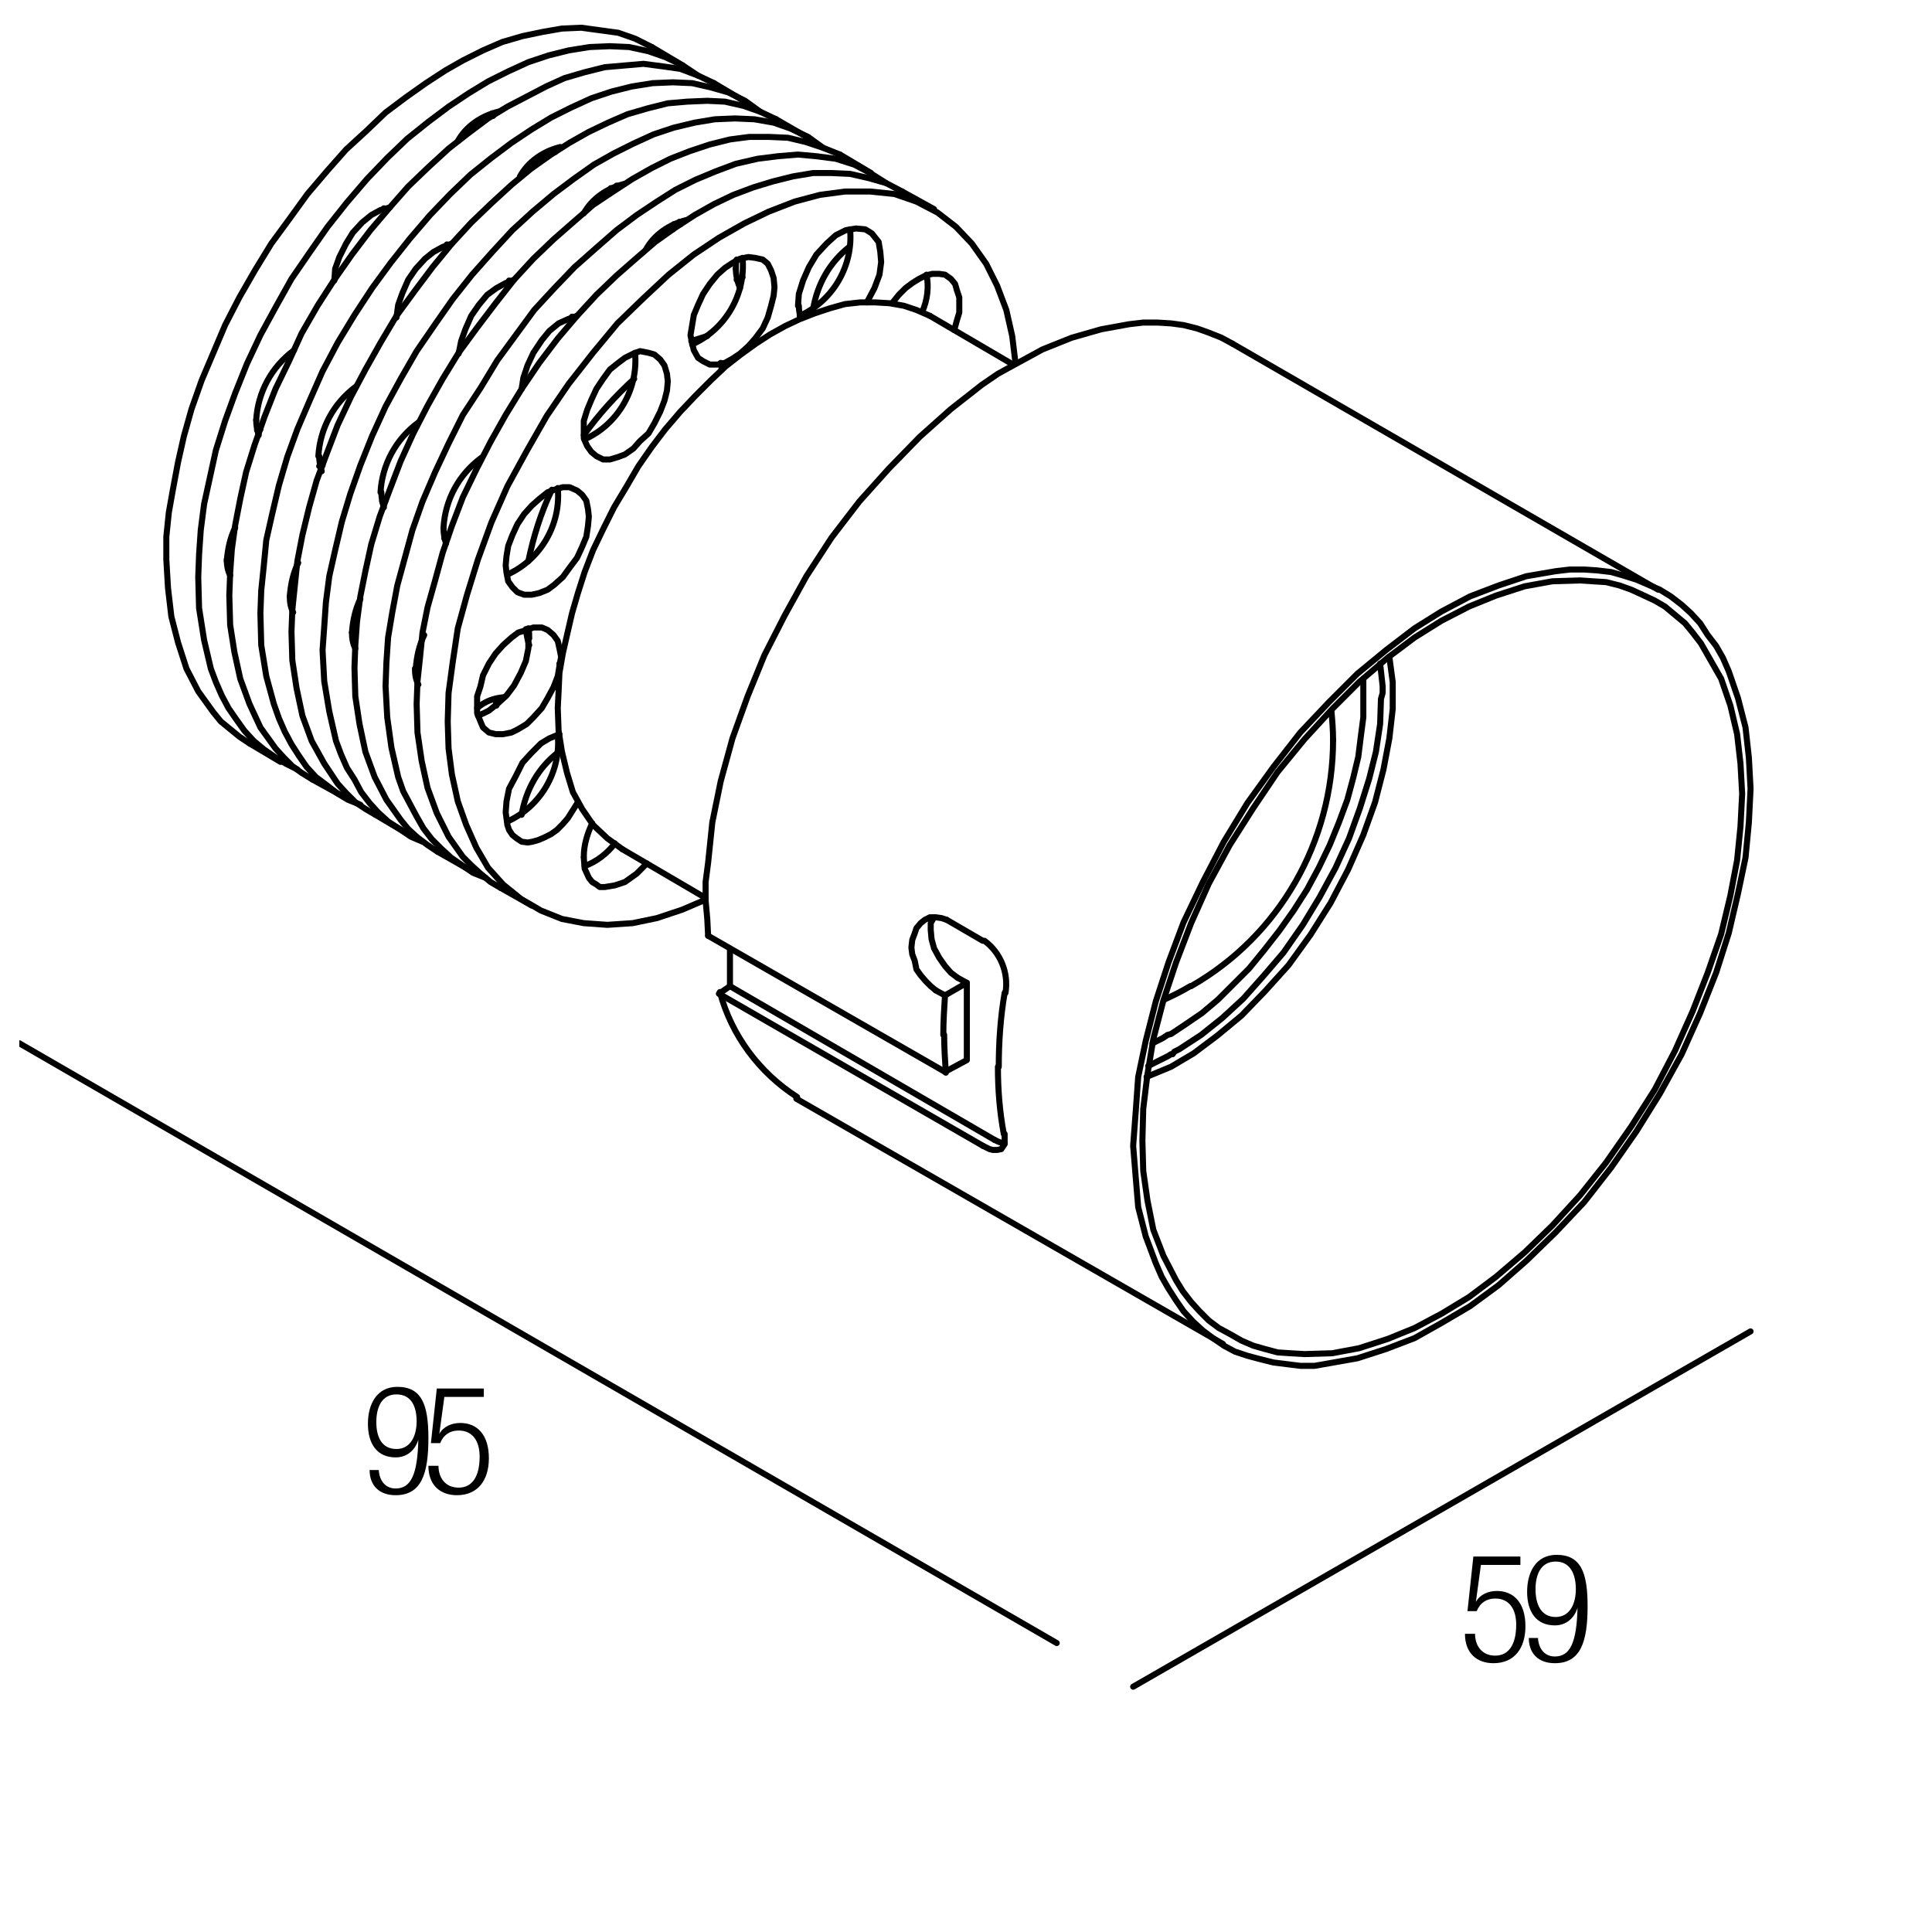 <?xml version="1.0" encoding="utf-8"?>
<!-- Generator: Adobe Illustrator 18.0.0, SVG Export Plug-In . SVG Version: 6.00 Build 0)  -->
<!DOCTYPE svg PUBLIC "-//W3C//DTD SVG 1.1//EN" "http://www.w3.org/Graphics/SVG/1.1/DTD/svg11.dtd">
<svg version="1.1" id="Livello_1" xmlns="http://www.w3.org/2000/svg" xmlns:xlink="http://www.w3.org/1999/xlink" x="0px" y="0px"
	 viewBox="0 0 230 230" enable-background="new 0 0 230 230" xml:space="preserve">
<g>
	<defs>
		<polyline id="SVGID_1_" points="294.7,391.2 294.7,161.4 64.9,161.4 64.9,391.2 		"/>
	</defs>
	<defs>
		<path id="SVGID_2_" d="M64.9,391.2"/>
	</defs>
	<clipPath id="SVGID_3_">
		<use xlink:href="#SVGID_1_"  overflow="visible"/>
	</clipPath>
	<clipPath id="SVGID_4_" clip-path="url(#SVGID_3_)">
		<use xlink:href="#SVGID_2_"  overflow="visible"/>
	</clipPath>
	
		<path clip-path="url(#SVGID_4_)" fill="none" stroke="#000000" stroke-width="0.72" stroke-linecap="round" stroke-linejoin="round" stroke-miterlimit="10" d="
		M128.7,289.1"/>
	
		<path clip-path="url(#SVGID_4_)" fill="none" stroke="#000000" stroke-width="0.72" stroke-linecap="round" stroke-linejoin="round" stroke-miterlimit="10" d="
		M129.4,291.2"/>
	
		<line clip-path="url(#SVGID_4_)" fill="none" stroke="#000000" stroke-width="0.72" stroke-linecap="round" stroke-linejoin="round" stroke-miterlimit="10" x1="216.3" y1="223.2" x2="216.4" y2="223.3"/>
	
		<polyline clip-path="url(#SVGID_4_)" fill="none" stroke="#000000" stroke-width="0.72" stroke-linecap="round" stroke-linejoin="round" stroke-miterlimit="10" points="
		214,224.3 213,223 212,221.3 211.3,219.4 210.8,217.6 	"/>
	
		<polyline clip-path="url(#SVGID_4_)" fill="none" stroke="#000000" stroke-width="0.72" stroke-linecap="round" stroke-linejoin="round" stroke-miterlimit="10" points="
		213.1,217.2 213.6,219.1 214.4,221 214.9,221.8 215.4,222.5 215.8,223 216.3,223.2 	"/>
	
		<line clip-path="url(#SVGID_4_)" fill="none" stroke="#000000" stroke-width="0.72" stroke-linecap="round" stroke-linejoin="round" stroke-miterlimit="10" x1="210.8" y1="217.6" x2="201.8" y2="162.2"/>
	
		<line clip-path="url(#SVGID_4_)" fill="none" stroke="#000000" stroke-width="0.72" stroke-linecap="round" stroke-linejoin="round" stroke-miterlimit="10" x1="204.1" y1="161.9" x2="213.1" y2="217.2"/>
	
		<polyline clip-path="url(#SVGID_4_)" fill="none" stroke="#000000" stroke-width="0.72" stroke-linecap="round" stroke-linejoin="round" stroke-miterlimit="10" points="
		230.7,223.9 232.4,225.1 233.8,226.6 235.2,228.2 236.1,230.2 237,232.3 237.6,234.6 237.9,237.2 238,239.9 237.9,242.8 
		237.6,245.6 237,248.6 236.2,251.8 235.2,254.8 234,257.9 232.5,260.9 231,263.9 229.2,266.8 227.2,269.5 225.2,272.2 223,274.6 
		220.8,276.7 218.5,278.8 216.1,280.6 213.7,282 211.3,283.3 208.9,284.3 206.6,284.9 204.3,285.4 202.2,285.4 200,285.1 
		198.1,284.6 196.3,283.7 	"/>
	
		<line clip-path="url(#SVGID_4_)" fill="none" stroke="#000000" stroke-width="0.72" stroke-linecap="round" stroke-linejoin="round" stroke-miterlimit="10" x1="196.3" y1="283.7" x2="196.3" y2="283.7"/>
	
		<polyline clip-path="url(#SVGID_4_)" fill="none" stroke="#000000" stroke-width="0.72" stroke-linecap="round" stroke-linejoin="round" stroke-miterlimit="10" points="
		230.7,223.9 230,223.4 228.2,222.6 226.2,222.1 224.1,221.9 222,221.9 219.7,222.2 217.3,223 214.9,223.9 212.5,225.1 210.2,226.7 
		207.8,228.5 205.5,230.4 203.2,232.7 201.1,235.1 199,237.7 197.1,240.5 	"/>
	
		<path clip-path="url(#SVGID_4_)" fill="none" stroke="#000000" stroke-width="0.72" stroke-linecap="round" stroke-linejoin="round" stroke-miterlimit="10" d="
		M212.6,222.4"/>
	
		<line clip-path="url(#SVGID_4_)" fill="none" stroke="#000000" stroke-width="0.72" stroke-linecap="round" stroke-linejoin="round" stroke-miterlimit="10" x1="88.6" y1="209.4" x2="86.1" y2="208"/>
	
		<line clip-path="url(#SVGID_4_)" fill="none" stroke="#000000" stroke-width="0.72" stroke-linecap="round" stroke-linejoin="round" stroke-miterlimit="10" x1="94" y1="212.5" x2="91.5" y2="211.1"/>
	
		<line clip-path="url(#SVGID_4_)" fill="none" stroke="#000000" stroke-width="0.72" stroke-linecap="round" stroke-linejoin="round" stroke-miterlimit="10" x1="99.6" y1="215.8" x2="96.9" y2="214.2"/>
	
		<line clip-path="url(#SVGID_4_)" fill="none" stroke="#000000" stroke-width="0.72" stroke-linecap="round" stroke-linejoin="round" stroke-miterlimit="10" x1="105" y1="218.9" x2="102.3" y2="217.3"/>
	
		<line clip-path="url(#SVGID_4_)" fill="none" stroke="#000000" stroke-width="0.72" stroke-linecap="round" stroke-linejoin="round" stroke-miterlimit="10" x1="110.4" y1="222" x2="107.8" y2="220.4"/>
	
		<line clip-path="url(#SVGID_4_)" fill="none" stroke="#000000" stroke-width="0.72" stroke-linecap="round" stroke-linejoin="round" stroke-miterlimit="10" x1="115.8" y1="225.1" x2="113.2" y2="223.6"/>
	
		<line clip-path="url(#SVGID_4_)" fill="none" stroke="#000000" stroke-width="0.72" stroke-linecap="round" stroke-linejoin="round" stroke-miterlimit="10" x1="121.2" y1="228.2" x2="118.6" y2="226.8"/>
	
		<line clip-path="url(#SVGID_4_)" fill="none" stroke="#000000" stroke-width="0.72" stroke-linecap="round" stroke-linejoin="round" stroke-miterlimit="10" x1="126.7" y1="231.4" x2="124" y2="229.9"/>
	
		<line clip-path="url(#SVGID_4_)" fill="none" stroke="#000000" stroke-width="0.72" stroke-linecap="round" stroke-linejoin="round" stroke-miterlimit="10" x1="132.1" y1="234.5" x2="129.4" y2="233"/>
	
		<path clip-path="url(#SVGID_4_)" fill="none" stroke="#000000" stroke-width="0.72" stroke-linecap="round" stroke-linejoin="round" stroke-miterlimit="10" d="
		M135,236.2"/>
	
		<polyline clip-path="url(#SVGID_4_)" fill="none" stroke="#000000" stroke-width="0.72" stroke-linecap="round" stroke-linejoin="round" stroke-miterlimit="10" points="
		128.7,289.1 128.5,289.2 128.5,289.7 128.8,290.6 129.2,291.1 129.4,291.2 	"/>
	
		<path clip-path="url(#SVGID_4_)" fill="none" stroke="#000000" stroke-width="0.72" stroke-linecap="round" stroke-linejoin="round" stroke-miterlimit="10" d="
		M204.2,161.9c0-0.1-0.1-0.2-0.2-0.2"/>
	
		<polyline clip-path="url(#SVGID_4_)" fill="none" stroke="#000000" stroke-width="0.72" stroke-linecap="round" stroke-linejoin="round" stroke-miterlimit="10" points="
		204,161.8 203.4,161.6 202.6,161.6 202,161.9 201.9,162.1 201.8,162.2 	"/>
	
		<path clip-path="url(#SVGID_4_)" fill="none" stroke="#000000" stroke-width="0.72" stroke-linecap="round" stroke-linejoin="round" stroke-miterlimit="10" d="
		M196.3,283.7"/>
	
		<polyline clip-path="url(#SVGID_4_)" fill="none" stroke="#000000" stroke-width="0.72" stroke-linecap="round" stroke-linejoin="round" stroke-miterlimit="10" points="
		195.7,240.4 197.2,238 199,235.7 201,233.5 203.1,231.6 205.3,229.8 207.4,228.2 209.7,226.9 	"/>
	
		<polyline clip-path="url(#SVGID_4_)" fill="none" stroke="#000000" stroke-width="0.72" stroke-linecap="round" stroke-linejoin="round" stroke-miterlimit="10" points="
		196,257.8 196.6,255.4 197.5,253 198.4,250.7 199.5,248.5 200.6,246.4 201.8,244.3 203.2,242.4 204.7,240.4 206.4,238.6 
		208.2,236.8 210,235.1 211.9,233.8 213.8,232.4 215.7,231.5 217.6,230.8 219.4,230.3 221.2,229.9 222.8,229.9 224.4,230.2 
		225.7,230.5 227,231.1 228.1,232 229.2,232.9 230.1,234.1 230.8,235.6 231.6,237.2 232,239 232.3,241.1 232.4,243.2 232.3,245.5 
		232,247.9 231.6,250.3 230.8,252.7 230.1,255 229.2,257.3 228.1,259.6 227,261.6 225.7,263.6 224.4,265.7 222.8,267.6 221.2,269.5 
		219.4,271.2 217.6,272.9 215.7,274.3 213.8,275.5 211.9,276.5 210,277.3 208.2,277.8 206.4,278 204.7,278 203.2,277.8 201.8,277.4 
		200.6,276.8 	"/>
	
		<polyline clip-path="url(#SVGID_4_)" fill="none" stroke="#000000" stroke-width="0.72" stroke-linecap="round" stroke-linejoin="round" stroke-miterlimit="10" points="
		200.6,276.8 199.5,276 198.4,275 197.5,273.8 196.6,272.4 196,270.8 	"/>
	
		<polyline clip-path="url(#SVGID_4_)" fill="none" stroke="#000000" stroke-width="0.72" stroke-linecap="round" stroke-linejoin="round" stroke-miterlimit="10" points="
		196.6,236.4 198.9,233.8 201.4,231.4 204,229.3 206.7,227.5 209.4,226.3 210.7,225.8 211.9,225.5 	"/>
	
		<polyline clip-path="url(#SVGID_4_)" fill="none" stroke="#000000" stroke-width="0.72" stroke-linecap="round" stroke-linejoin="round" stroke-miterlimit="10" points="
		196.3,238.2 197.8,236.2 199.6,234.2 201.4,232.4 203.4,230.9 205.3,229.4 207.3,228.4 	"/>
	
		<path clip-path="url(#SVGID_4_)" fill="none" stroke="#000000" stroke-width="0.72" stroke-linecap="round" stroke-linejoin="round" stroke-miterlimit="10" d="
		M108.8,207.8c-0.4,0.3-0.7,0.6-1,0.9"/>
	
		<path clip-path="url(#SVGID_4_)" fill="none" stroke="#000000" stroke-width="0.72" stroke-linecap="round" stroke-linejoin="round" stroke-miterlimit="10" d="
		M114.2,210.9c-0.4,0.3-0.7,0.6-1,0.9"/>
	
		<path clip-path="url(#SVGID_4_)" fill="none" stroke="#000000" stroke-width="0.72" stroke-linecap="round" stroke-linejoin="round" stroke-miterlimit="10" d="
		M119.6,214.1c-0.4,0.3-0.7,0.6-1,0.9"/>
	
		<path clip-path="url(#SVGID_4_)" fill="none" stroke="#000000" stroke-width="0.72" stroke-linecap="round" stroke-linejoin="round" stroke-miterlimit="10" d="
		M125.1,217.2c-0.4,0.3-0.7,0.6-1,0.9"/>
	
		<path clip-path="url(#SVGID_4_)" fill="none" stroke="#000000" stroke-width="0.72" stroke-linecap="round" stroke-linejoin="round" stroke-miterlimit="10" d="
		M130.5,220.3c-0.4,0.3-0.7,0.6-1,0.9"/>
	
		<path clip-path="url(#SVGID_4_)" fill="none" stroke="#000000" stroke-width="0.72" stroke-linecap="round" stroke-linejoin="round" stroke-miterlimit="10" d="
		M103.4,204.7c-0.4,0.3-0.7,0.6-1,0.9"/>
	
		<path clip-path="url(#SVGID_4_)" fill="none" stroke="#000000" stroke-width="0.72" stroke-linecap="round" stroke-linejoin="round" stroke-miterlimit="10" d="
		M92.5,198.3c-0.4,0.3-0.7,0.6-1,0.9"/>
	
		<path clip-path="url(#SVGID_4_)" fill="none" stroke="#000000" stroke-width="0.72" stroke-linecap="round" stroke-linejoin="round" stroke-miterlimit="10" d="
		M98,201.6c-0.4,0.3-0.7,0.6-1,0.9"/>
	
		<path clip-path="url(#SVGID_4_)" fill="none" stroke="#000000" stroke-width="0.72" stroke-linecap="round" stroke-linejoin="round" stroke-miterlimit="10" d="
		M97.5,201.9c-0.3,0.8-0.4,1.7-0.2,2.6"/>
	
		<path clip-path="url(#SVGID_4_)" fill="none" stroke="#000000" stroke-width="0.72" stroke-linecap="round" stroke-linejoin="round" stroke-miterlimit="10" d="
		M102.9,205c-0.3,0.8-0.4,1.7-0.2,2.6"/>
	
		<path clip-path="url(#SVGID_4_)" fill="none" stroke="#000000" stroke-width="0.72" stroke-linecap="round" stroke-linejoin="round" stroke-miterlimit="10" d="
		M108.3,208.1c-0.3,0.8-0.4,1.7-0.2,2.6"/>
	
		<path clip-path="url(#SVGID_4_)" fill="none" stroke="#000000" stroke-width="0.72" stroke-linecap="round" stroke-linejoin="round" stroke-miterlimit="10" d="
		M113.7,211.4c-0.3,0.8-0.4,1.7-0.2,2.6"/>
	
		<path clip-path="url(#SVGID_4_)" fill="none" stroke="#000000" stroke-width="0.72" stroke-linecap="round" stroke-linejoin="round" stroke-miterlimit="10" d="
		M119.1,214.5c-0.3,0.8-0.4,1.7-0.2,2.6"/>
	
		<path clip-path="url(#SVGID_4_)" fill="none" stroke="#000000" stroke-width="0.72" stroke-linecap="round" stroke-linejoin="round" stroke-miterlimit="10" d="
		M124.6,217.6c-0.3,0.8-0.4,1.7-0.2,2.6"/>
	
		<path clip-path="url(#SVGID_4_)" fill="none" stroke="#000000" stroke-width="0.72" stroke-linecap="round" stroke-linejoin="round" stroke-miterlimit="10" d="
		M130,220.7c-0.3,0.8-0.4,1.7-0.2,2.6"/>
	
		<polyline clip-path="url(#SVGID_4_)" fill="none" stroke="#000000" stroke-width="0.72" stroke-linecap="round" stroke-linejoin="round" stroke-miterlimit="10" points="
		86.6,199.4 86.2,199 86,198.2 85.9,197.4 86,196.4 86.2,195.5 86.6,194.5 87,193.7 87.6,192.7 	"/>
	
		<path clip-path="url(#SVGID_4_)" fill="none" stroke="#000000" stroke-width="0.72" stroke-linecap="round" stroke-linejoin="round" stroke-miterlimit="10" d="
		M86.1,198.3c0.2-0.1,0.4-0.2,0.7-0.3"/>
	
		<polyline clip-path="url(#SVGID_4_)" fill="none" stroke="#000000" stroke-width="0.72" stroke-linecap="round" stroke-linejoin="round" stroke-miterlimit="10" points="
		92,202.6 91.6,202.1 91.4,201.4 91.3,200.5 91.4,199.6 91.6,198.6 92,197.6 92.5,196.8 93,195.8 	"/>
	
		<path clip-path="url(#SVGID_4_)" fill="none" stroke="#000000" stroke-width="0.72" stroke-linecap="round" stroke-linejoin="round" stroke-miterlimit="10" d="
		M91.5,201.4c0.2-0.1,0.4-0.2,0.7-0.3"/>
	
		<polyline clip-path="url(#SVGID_4_)" fill="none" stroke="#000000" stroke-width="0.72" stroke-linecap="round" stroke-linejoin="round" stroke-miterlimit="10" points="
		97.4,205.7 97,205.2 96.8,204.5 96.7,203.6 96.8,202.7 97,201.7 97.4,200.8 97.9,199.9 98.5,199 	"/>
	
		<path clip-path="url(#SVGID_4_)" fill="none" stroke="#000000" stroke-width="0.72" stroke-linecap="round" stroke-linejoin="round" stroke-miterlimit="10" d="
		M96.9,204.6c0.2-0.1,0.4-0.2,0.7-0.3"/>
	
		<polyline clip-path="url(#SVGID_4_)" fill="none" stroke="#000000" stroke-width="0.72" stroke-linecap="round" stroke-linejoin="round" stroke-miterlimit="10" points="
		102.8,208.9 102.4,208.3 102.2,207.6 102.2,206.8 102.2,205.8 102.4,204.8 102.8,203.9 103.3,203 103.9,202.2 	"/>
	
		<path clip-path="url(#SVGID_4_)" fill="none" stroke="#000000" stroke-width="0.72" stroke-linecap="round" stroke-linejoin="round" stroke-miterlimit="10" d="
		M102.3,207.7c0.2-0.1,0.4-0.2,0.7-0.3"/>
	
		<polyline clip-path="url(#SVGID_4_)" fill="none" stroke="#000000" stroke-width="0.72" stroke-linecap="round" stroke-linejoin="round" stroke-miterlimit="10" points="
		108.2,212 107.8,211.4 107.6,210.7 107.6,209.9 107.6,208.9 107.8,208 108.2,207 108.7,206.2 109.3,205.3 	"/>
	
		<path clip-path="url(#SVGID_4_)" fill="none" stroke="#000000" stroke-width="0.72" stroke-linecap="round" stroke-linejoin="round" stroke-miterlimit="10" d="
		M107.8,210.8c0.2-0.1,0.4-0.2,0.7-0.3"/>
	
		<polyline clip-path="url(#SVGID_4_)" fill="none" stroke="#000000" stroke-width="0.72" stroke-linecap="round" stroke-linejoin="round" stroke-miterlimit="10" points="
		113.7,215.2 113.4,214.6 113.1,213.8 113,213 113.1,212 113.4,211.1 113.7,210.1 114.1,209.3 114.7,208.4 	"/>
	
		<path clip-path="url(#SVGID_4_)" fill="none" stroke="#000000" stroke-width="0.72" stroke-linecap="round" stroke-linejoin="round" stroke-miterlimit="10" d="
		M113.2,214c0.2-0.1,0.4-0.2,0.7-0.3"/>
	
		<polyline clip-path="url(#SVGID_4_)" fill="none" stroke="#000000" stroke-width="0.72" stroke-linecap="round" stroke-linejoin="round" stroke-miterlimit="10" points="
		119.1,218.3 118.8,217.7 118.5,217.1 118.4,216.1 118.5,215.3 118.8,214.2 119.1,213.2 119.6,212.4 120.1,211.6 	"/>
	
		<path clip-path="url(#SVGID_4_)" fill="none" stroke="#000000" stroke-width="0.72" stroke-linecap="round" stroke-linejoin="round" stroke-miterlimit="10" d="
		M118.6,217.2c0.2-0.1,0.4-0.2,0.7-0.3"/>
	
		<polyline clip-path="url(#SVGID_4_)" fill="none" stroke="#000000" stroke-width="0.72" stroke-linecap="round" stroke-linejoin="round" stroke-miterlimit="10" points="
		124.5,221.4 124.2,220.8 123.9,220.2 123.8,219.4 123.9,218.4 124.2,217.3 124.5,216.5 125,215.5 125.6,214.7 	"/>
	
		<path clip-path="url(#SVGID_4_)" fill="none" stroke="#000000" stroke-width="0.72" stroke-linecap="round" stroke-linejoin="round" stroke-miterlimit="10" d="
		M124,220.3c0.2-0.1,0.4-0.2,0.7-0.3"/>
	
		<polyline clip-path="url(#SVGID_4_)" fill="none" stroke="#000000" stroke-width="0.72" stroke-linecap="round" stroke-linejoin="round" stroke-miterlimit="10" points="
		129.9,224.5 129.6,224 129.3,223.3 129.3,222.5 129.3,221.5 129.6,220.6 129.9,219.6 130.4,218.6 131,217.8 	"/>
	
		<path clip-path="url(#SVGID_4_)" fill="none" stroke="#000000" stroke-width="0.72" stroke-linecap="round" stroke-linejoin="round" stroke-miterlimit="10" d="
		M129.4,223.4c0.2-0.1,0.4-0.2,0.7-0.3"/>
	
		<polyline clip-path="url(#SVGID_4_)" fill="none" stroke="#000000" stroke-width="0.72" stroke-linecap="round" stroke-linejoin="round" stroke-miterlimit="10" points="
		89.4,187.7 89.1,186.6 89.2,185.3 89.6,184 90.2,182.6 91,181.6 92,180.5 93.1,179.8 94.2,179.4 	"/>
	
		<path clip-path="url(#SVGID_4_)" fill="none" stroke="#000000" stroke-width="0.72" stroke-linecap="round" stroke-linejoin="round" stroke-miterlimit="10" d="
		M93.9,179.8c0-0.1,0-0.2-0.1-0.3"/>
	
		<path clip-path="url(#SVGID_4_)" fill="none" stroke="#000000" stroke-width="0.72" stroke-linecap="round" stroke-linejoin="round" stroke-miterlimit="10" d="
		M89.3,187.2c0.1,0,0.2-0.1,0.3-0.1"/>
	
		<polyline clip-path="url(#SVGID_4_)" fill="none" stroke="#000000" stroke-width="0.72" stroke-linecap="round" stroke-linejoin="round" stroke-miterlimit="10" points="
		94.8,190.8 94.5,189.7 94.6,188.4 95.1,187.1 95.7,185.8 96.4,184.7 97.4,183.6 98.5,182.9 99.6,182.5 	"/>
	
		<path clip-path="url(#SVGID_4_)" fill="none" stroke="#000000" stroke-width="0.72" stroke-linecap="round" stroke-linejoin="round" stroke-miterlimit="10" d="
		M99.3,182.9c0-0.1,0-0.2-0.1-0.3"/>
	
		<path clip-path="url(#SVGID_4_)" fill="none" stroke="#000000" stroke-width="0.72" stroke-linecap="round" stroke-linejoin="round" stroke-miterlimit="10" d="
		M94.7,190.4c0.1,0,0.2-0.1,0.3-0.1"/>
	
		<polyline clip-path="url(#SVGID_4_)" fill="none" stroke="#000000" stroke-width="0.72" stroke-linecap="round" stroke-linejoin="round" stroke-miterlimit="10" points="
		100.2,193.9 100,192.8 100.2,191.5 100.5,190.2 101.1,188.9 101.8,187.8 102.8,186.8 103.9,186 105,185.6 	"/>
	
		<path clip-path="url(#SVGID_4_)" fill="none" stroke="#000000" stroke-width="0.72" stroke-linecap="round" stroke-linejoin="round" stroke-miterlimit="10" d="
		M104.7,186c0-0.1,0-0.2-0.1-0.3"/>
	
		<path clip-path="url(#SVGID_4_)" fill="none" stroke="#000000" stroke-width="0.72" stroke-linecap="round" stroke-linejoin="round" stroke-miterlimit="10" d="
		M100.1,193.5c0.1,0,0.2-0.1,0.3-0.1"/>
	
		<polyline clip-path="url(#SVGID_4_)" fill="none" stroke="#000000" stroke-width="0.72" stroke-linecap="round" stroke-linejoin="round" stroke-miterlimit="10" points="
		105.7,197 105.4,196 105.6,194.6 105.9,193.3 106.5,192.1 107.2,190.9 108.3,190 109.4,189.1 110.4,188.8 	"/>
	
		<path clip-path="url(#SVGID_4_)" fill="none" stroke="#000000" stroke-width="0.72" stroke-linecap="round" stroke-linejoin="round" stroke-miterlimit="10" d="
		M110.2,189.1c0-0.1,0-0.2-0.1-0.3"/>
	
		<path clip-path="url(#SVGID_4_)" fill="none" stroke="#000000" stroke-width="0.72" stroke-linecap="round" stroke-linejoin="round" stroke-miterlimit="10" d="
		M105.5,196.7c0.1,0,0.2-0.1,0.3-0.1"/>
	
		<polyline clip-path="url(#SVGID_4_)" fill="none" stroke="#000000" stroke-width="0.72" stroke-linecap="round" stroke-linejoin="round" stroke-miterlimit="10" points="
		111.1,200.2 110.8,199.1 111,197.8 111.3,196.4 111.9,195.2 112.8,194 113.7,193.1 114.8,192.4 115.9,192 	"/>
	
		<path clip-path="url(#SVGID_4_)" fill="none" stroke="#000000" stroke-width="0.72" stroke-linecap="round" stroke-linejoin="round" stroke-miterlimit="10" d="
		M115.6,192.2c0-0.1,0-0.2-0.1-0.3"/>
	
		<path clip-path="url(#SVGID_4_)" fill="none" stroke="#000000" stroke-width="0.72" stroke-linecap="round" stroke-linejoin="round" stroke-miterlimit="10" d="
		M111,199.8c0.1,0,0.2-0.1,0.3-0.1"/>
	
		<polyline clip-path="url(#SVGID_4_)" fill="none" stroke="#000000" stroke-width="0.72" stroke-linecap="round" stroke-linejoin="round" stroke-miterlimit="10" points="
		116.5,203.3 116.2,202.2 116.4,200.9 116.7,199.6 117.3,198.4 118.2,197.2 119.1,196.2 120.2,195.5 121.3,195.1 	"/>
	
		<path clip-path="url(#SVGID_4_)" fill="none" stroke="#000000" stroke-width="0.72" stroke-linecap="round" stroke-linejoin="round" stroke-miterlimit="10" d="
		M121,195.4c0-0.1,0-0.2-0.1-0.3"/>
	
		<path clip-path="url(#SVGID_4_)" fill="none" stroke="#000000" stroke-width="0.72" stroke-linecap="round" stroke-linejoin="round" stroke-miterlimit="10" d="
		M116.4,202.9c0.1,0,0.2-0.1,0.3-0.1"/>
	
		<polyline clip-path="url(#SVGID_4_)" fill="none" stroke="#000000" stroke-width="0.72" stroke-linecap="round" stroke-linejoin="round" stroke-miterlimit="10" points="
		121.9,206.5 121.6,205.3 121.8,204 122.2,202.7 122.8,201.5 123.6,200.3 124.5,199.3 125.6,198.6 126.7,198.2 	"/>
	
		<path clip-path="url(#SVGID_4_)" fill="none" stroke="#000000" stroke-width="0.72" stroke-linecap="round" stroke-linejoin="round" stroke-miterlimit="10" d="
		M126.4,198.6c0-0.1,0-0.2-0.1-0.3"/>
	
		<path clip-path="url(#SVGID_4_)" fill="none" stroke="#000000" stroke-width="0.72" stroke-linecap="round" stroke-linejoin="round" stroke-miterlimit="10" d="
		M121.8,206c0.1,0,0.2-0.1,0.3-0.1"/>
	
		<polyline clip-path="url(#SVGID_4_)" fill="none" stroke="#000000" stroke-width="0.72" stroke-linecap="round" stroke-linejoin="round" stroke-miterlimit="10" points="
		127.3,209.6 127.2,208.4 127.3,207.2 127.6,205.8 128.2,204.6 129,203.4 129.9,202.4 131,201.7 132.1,201.4 	"/>
	
		<path clip-path="url(#SVGID_4_)" fill="none" stroke="#000000" stroke-width="0.72" stroke-linecap="round" stroke-linejoin="round" stroke-miterlimit="10" d="
		M131.8,201.7c0-0.1,0-0.2-0.1-0.3"/>
	
		<path clip-path="url(#SVGID_4_)" fill="none" stroke="#000000" stroke-width="0.72" stroke-linecap="round" stroke-linejoin="round" stroke-miterlimit="10" d="
		M127.2,209.1c0.1,0,0.2-0.1,0.3-0.1"/>
	
		<polyline clip-path="url(#SVGID_4_)" fill="none" stroke="#000000" stroke-width="0.72" stroke-linecap="round" stroke-linejoin="round" stroke-miterlimit="10" points="
		132.8,212.8 132.6,211.7 132.7,210.4 133,208.9 133.6,207.7 134.4,206.6 135.4,205.6 136.5,204.8 137.5,204.5 	"/>
	
		<path clip-path="url(#SVGID_4_)" fill="none" stroke="#000000" stroke-width="0.72" stroke-linecap="round" stroke-linejoin="round" stroke-miterlimit="10" d="
		M137.3,204.8c0-0.1,0-0.2-0.1-0.3"/>
	
		<path clip-path="url(#SVGID_4_)" fill="none" stroke="#000000" stroke-width="0.72" stroke-linecap="round" stroke-linejoin="round" stroke-miterlimit="10" d="
		M132.6,212.3c0.1,0,0.2-0.1,0.3-0.1"/>
	
		<polyline clip-path="url(#SVGID_4_)" fill="none" stroke="#000000" stroke-width="0.72" stroke-linecap="round" stroke-linejoin="round" stroke-miterlimit="10" points="
		97.6,175.3 98.1,174.4 98.6,173.5 99.3,172.8 100,172.1 100.8,171.5 101.6,171.2 102.3,171 102.9,171.1 	"/>
	
		<path clip-path="url(#SVGID_4_)" fill="none" stroke="#000000" stroke-width="0.72" stroke-linecap="round" stroke-linejoin="round" stroke-miterlimit="10" d="
		M101.8,171.8c0-0.2,0-0.5-0.1-0.7"/>
	
		<polyline clip-path="url(#SVGID_4_)" fill="none" stroke="#000000" stroke-width="0.72" stroke-linecap="round" stroke-linejoin="round" stroke-miterlimit="10" points="
		103,178.4 103.5,177.5 104.1,176.6 104.7,175.9 105.4,175.2 106.3,174.7 107,174.4 107.7,174.1 108.3,174.2 	"/>
	
		<path clip-path="url(#SVGID_4_)" fill="none" stroke="#000000" stroke-width="0.72" stroke-linecap="round" stroke-linejoin="round" stroke-miterlimit="10" d="
		M107.4,174.9c0-0.2,0-0.5-0.1-0.7"/>
	
		<polyline clip-path="url(#SVGID_4_)" fill="none" stroke="#000000" stroke-width="0.72" stroke-linecap="round" stroke-linejoin="round" stroke-miterlimit="10" points="
		108.4,181.6 108.9,180.6 109.5,179.9 110.1,179 110.8,178.3 111.7,177.8 112.4,177.5 113.1,177.4 113.8,177.4 	"/>
	
		<path clip-path="url(#SVGID_4_)" fill="none" stroke="#000000" stroke-width="0.72" stroke-linecap="round" stroke-linejoin="round" stroke-miterlimit="10" d="
		M112.8,178c0-0.2,0-0.5-0.1-0.7"/>
	
		<polyline clip-path="url(#SVGID_4_)" fill="none" stroke="#000000" stroke-width="0.72" stroke-linecap="round" stroke-linejoin="round" stroke-miterlimit="10" points="
		114,184.7 114.4,183.8 114.9,183 115.5,182.2 116.2,181.4 117.1,181 117.8,180.6 118.5,180.5 119.2,180.5 	"/>
	
		<path clip-path="url(#SVGID_4_)" fill="none" stroke="#000000" stroke-width="0.72" stroke-linecap="round" stroke-linejoin="round" stroke-miterlimit="10" d="
		M118.2,181.2c0-0.2,0-0.5-0.1-0.7"/>
	
		<polyline clip-path="url(#SVGID_4_)" fill="none" stroke="#000000" stroke-width="0.72" stroke-linecap="round" stroke-linejoin="round" stroke-miterlimit="10" points="
		119.4,187.9 119.8,187 120.3,186.1 120.9,185.3 121.8,184.6 122.5,184.1 123.3,183.7 124,183.6 124.6,183.6 	"/>
	
		<path clip-path="url(#SVGID_4_)" fill="none" stroke="#000000" stroke-width="0.72" stroke-linecap="round" stroke-linejoin="round" stroke-miterlimit="10" d="
		M123.6,184.3c0-0.2,0-0.5-0.1-0.7"/>
	
		<polyline clip-path="url(#SVGID_4_)" fill="none" stroke="#000000" stroke-width="0.72" stroke-linecap="round" stroke-linejoin="round" stroke-miterlimit="10" points="
		124.8,191 125.2,190.1 125.7,189.2 126.4,188.4 127.2,187.7 127.9,187.2 128.7,186.8 129.4,186.7 130,186.7 	"/>
	
		<path clip-path="url(#SVGID_4_)" fill="none" stroke="#000000" stroke-width="0.72" stroke-linecap="round" stroke-linejoin="round" stroke-miterlimit="10" d="
		M129,187.4c0-0.2,0-0.5-0.1-0.7"/>
	
		<polyline clip-path="url(#SVGID_4_)" fill="none" stroke="#000000" stroke-width="0.72" stroke-linecap="round" stroke-linejoin="round" stroke-miterlimit="10" points="
		130.2,194.2 130.6,193.2 131.2,192.4 131.8,191.5 132.6,190.9 133.3,190.3 134.1,190 134.8,189.8 135.4,189.8 	"/>
	
		<path clip-path="url(#SVGID_4_)" fill="none" stroke="#000000" stroke-width="0.72" stroke-linecap="round" stroke-linejoin="round" stroke-miterlimit="10" d="
		M134.5,190.5c0-0.2,0-0.5-0.1-0.7"/>
	
		<polyline clip-path="url(#SVGID_4_)" fill="none" stroke="#000000" stroke-width="0.72" stroke-linecap="round" stroke-linejoin="round" stroke-miterlimit="10" points="
		135.6,197.3 136,196.3 136.6,195.5 137.2,194.6 138,194 138.8,193.4 139.5,193.1 140.2,193 141,193 	"/>
	
		<path clip-path="url(#SVGID_4_)" fill="none" stroke="#000000" stroke-width="0.72" stroke-linecap="round" stroke-linejoin="round" stroke-miterlimit="10" d="
		M139.9,193.6c0-0.2,0-0.5-0.1-0.7"/>
	
		<polyline clip-path="url(#SVGID_4_)" fill="none" stroke="#000000" stroke-width="0.72" stroke-linecap="round" stroke-linejoin="round" stroke-miterlimit="10" points="
		141.1,200.4 141.6,199.4 142,198.6 142.6,197.9 143.4,197.2 144.2,196.6 144.9,196.2 145.6,196.1 146.4,196.2 	"/>
	
		<path clip-path="url(#SVGID_4_)" fill="none" stroke="#000000" stroke-width="0.72" stroke-linecap="round" stroke-linejoin="round" stroke-miterlimit="10" d="
		M145.3,196.9c0-0.2,0-0.5-0.1-0.7"/>
	
		<path clip-path="url(#SVGID_4_)" fill="none" stroke="#000000" stroke-width="0.72" stroke-linecap="round" stroke-linejoin="round" stroke-miterlimit="10" d="
		M116.2,181.6c-0.1,0.4-0.2,0.9-0.3,1.3"/>
	
		<path clip-path="url(#SVGID_4_)" fill="none" stroke="#000000" stroke-width="0.72" stroke-linecap="round" stroke-linejoin="round" stroke-miterlimit="10" d="
		M121.6,184.7c-0.1,0.4-0.2,0.9-0.3,1.3"/>
	
		<path clip-path="url(#SVGID_4_)" fill="none" stroke="#000000" stroke-width="0.72" stroke-linecap="round" stroke-linejoin="round" stroke-miterlimit="10" d="
		M127,187.9c-0.1,0.4-0.2,0.9-0.3,1.3"/>
	
		<path clip-path="url(#SVGID_4_)" fill="none" stroke="#000000" stroke-width="0.72" stroke-linecap="round" stroke-linejoin="round" stroke-miterlimit="10" d="
		M132.5,191c-0.1,0.4-0.2,0.9-0.3,1.3"/>
	
		<path clip-path="url(#SVGID_4_)" fill="none" stroke="#000000" stroke-width="0.72" stroke-linecap="round" stroke-linejoin="round" stroke-miterlimit="10" d="
		M137.9,194.1c-0.1,0.4-0.2,0.9-0.3,1.3"/>
	
		<path clip-path="url(#SVGID_4_)" fill="none" stroke="#000000" stroke-width="0.72" stroke-linecap="round" stroke-linejoin="round" stroke-miterlimit="10" d="
		M143.3,197.2c-0.1,0.4-0.2,0.9-0.3,1.3"/>
	
		<path clip-path="url(#SVGID_4_)" fill="none" stroke="#000000" stroke-width="0.72" stroke-linecap="round" stroke-linejoin="round" stroke-miterlimit="10" d="
		M105.4,175.3c-0.1,0.4-0.2,0.9-0.3,1.3"/>
	
		<path clip-path="url(#SVGID_4_)" fill="none" stroke="#000000" stroke-width="0.72" stroke-linecap="round" stroke-linejoin="round" stroke-miterlimit="10" d="
		M110.8,178.4c-0.1,0.4-0.2,0.9-0.3,1.3"/>
	
		<path clip-path="url(#SVGID_4_)" fill="none" stroke="#000000" stroke-width="0.72" stroke-linecap="round" stroke-linejoin="round" stroke-miterlimit="10" d="
		M112.6,177.6c-0.8,0.3-1.5,0.8-2.1,1.5"/>
	
		<path clip-path="url(#SVGID_4_)" fill="none" stroke="#000000" stroke-width="0.72" stroke-linecap="round" stroke-linejoin="round" stroke-miterlimit="10" d="
		M118.1,180.7c-0.8,0.3-1.5,0.8-2.1,1.5"/>
	
		<path clip-path="url(#SVGID_4_)" fill="none" stroke="#000000" stroke-width="0.72" stroke-linecap="round" stroke-linejoin="round" stroke-miterlimit="10" d="
		M123.5,183.9c-0.8,0.3-1.5,0.8-2.1,1.5"/>
	
		<path clip-path="url(#SVGID_4_)" fill="none" stroke="#000000" stroke-width="0.72" stroke-linecap="round" stroke-linejoin="round" stroke-miterlimit="10" d="
		M128.9,187.1c-0.8,0.3-1.5,0.8-2.1,1.5"/>
	
		<path clip-path="url(#SVGID_4_)" fill="none" stroke="#000000" stroke-width="0.72" stroke-linecap="round" stroke-linejoin="round" stroke-miterlimit="10" d="
		M134.3,190.2c-0.8,0.3-1.5,0.8-2.1,1.5"/>
	
		<path clip-path="url(#SVGID_4_)" fill="none" stroke="#000000" stroke-width="0.72" stroke-linecap="round" stroke-linejoin="round" stroke-miterlimit="10" d="
		M139.7,193.3c-0.8,0.3-1.5,0.8-2.1,1.5"/>
	
		<path clip-path="url(#SVGID_4_)" fill="none" stroke="#000000" stroke-width="0.72" stroke-linecap="round" stroke-linejoin="round" stroke-miterlimit="10" d="
		M145.1,196.4c-0.8,0.3-1.5,0.8-2.1,1.5"/>
	
		<line clip-path="url(#SVGID_4_)" fill="none" stroke="#000000" stroke-width="0.72" stroke-linecap="round" stroke-linejoin="round" stroke-miterlimit="10" x1="112.6" y1="167.9" x2="110.1" y2="166.4"/>
	
		<polyline clip-path="url(#SVGID_4_)" fill="none" stroke="#000000" stroke-width="0.72" stroke-linecap="round" stroke-linejoin="round" stroke-miterlimit="10" points="
		90.2,210.1 89.4,209.8 88.9,209.6 88.8,209.5 88.5,209.3 87.9,208.9 87,208.1 86.1,207 85.4,205.8 84.7,204.2 84.3,202.7 84,200.9 
		83.8,198.8 84,196.8 84.2,194.6 84.6,192.5 85.2,190.2 85.9,188 86.7,186 87.7,184 88.6,182 89.8,180.2 91,178.3 92.5,176.5 
		93.9,174.8 95.5,173.2 97.2,171.7 99,170.4 100.6,169.2 102.4,168.4 104.2,167.6 105.9,167.2 107.5,166.9 109,166.9 110.4,167 
		111.7,167.5 112.8,168 	"/>
	
		<line clip-path="url(#SVGID_4_)" fill="none" stroke="#000000" stroke-width="0.72" stroke-linecap="round" stroke-linejoin="round" stroke-miterlimit="10" x1="102.4" y1="207.2" x2="102.9" y2="206.9"/>
	
		<line clip-path="url(#SVGID_4_)" fill="none" stroke="#000000" stroke-width="0.72" stroke-linecap="round" stroke-linejoin="round" stroke-miterlimit="10" x1="117.6" y1="181.6" x2="117.7" y2="181"/>
	
		<path clip-path="url(#SVGID_4_)" fill="none" stroke="#000000" stroke-width="0.72" stroke-linecap="round" stroke-linejoin="round" stroke-miterlimit="10" d="
		M114.1,168.8c-0.4-0.3-0.8-0.7-1.3-0.9"/>
	
		<polyline clip-path="url(#SVGID_4_)" fill="none" stroke="#000000" stroke-width="0.72" stroke-linecap="round" stroke-linejoin="round" stroke-miterlimit="10" points="
		91.5,211.1 90.4,210.4 89.5,209.5 88.6,208.4 87.9,207.1 87.3,205.6 87,203.9 86.6,202.1 86.6,200.2 86.6,198 87,195.8 87.3,193.7 
		87.9,191.5 88.6,189.4 89.5,187.3 90.4,185.3 91.5,183.4 92.6,181.6 93.9,179.8 95.2,178 96.8,176.3 98.4,174.6 100,173.2 
		101.7,171.8 103.5,170.8 105.2,169.8 107,169.2 108.7,168.7 110.2,168.5 111.7,168.5 113.1,168.7 114.3,169.1 115.5,169.6 
		118,171.1 	"/>
	
		<polyline clip-path="url(#SVGID_4_)" fill="none" stroke="#000000" stroke-width="0.72" stroke-linecap="round" stroke-linejoin="round" stroke-miterlimit="10" points="
		95.7,213.4 94.8,212.9 94.3,212.8 94.2,212.6 93.9,212.5 93.4,212.2 92.5,211.2 91.5,210.1 90.8,208.9 90.2,207.5 89.7,205.8 
		89.4,204 89.2,202 89.4,199.9 89.6,197.8 90,195.6 90.6,193.4 91.3,191.2 92.1,189.1 93.1,187.1 94.2,185.2 95.2,183.4 96.4,181.4 
		97.9,179.6 99.3,178 101,176.3 102.7,174.8 104.4,173.5 106.2,172.3 107.8,171.5 109.6,170.8 111.3,170.3 112.9,170 114.4,170 
		115.8,170.3 117.1,170.6 118.2,171.1 	"/>
	
		<path clip-path="url(#SVGID_4_)" fill="none" stroke="#000000" stroke-width="0.72" stroke-linecap="round" stroke-linejoin="round" stroke-miterlimit="10" d="
		M107.9,210.3c0.2-0.1,0.3-0.2,0.5-0.3"/>
	
		<line clip-path="url(#SVGID_4_)" fill="none" stroke="#000000" stroke-width="0.72" stroke-linecap="round" stroke-linejoin="round" stroke-miterlimit="10" x1="123.1" y1="184.7" x2="123.1" y2="184.1"/>
	
		<path clip-path="url(#SVGID_4_)" fill="none" stroke="#000000" stroke-width="0.72" stroke-linecap="round" stroke-linejoin="round" stroke-miterlimit="10" d="
		M119.6,171.9c-0.4-0.3-0.8-0.7-1.3-0.9"/>
	
		<polyline clip-path="url(#SVGID_4_)" fill="none" stroke="#000000" stroke-width="0.72" stroke-linecap="round" stroke-linejoin="round" stroke-miterlimit="10" points="
		96.9,214.2 96,213.5 95,212.6 94.2,211.6 93.3,210.2 92.7,208.7 92.4,207 92.1,205.2 92,203.3 92.1,201.1 92.4,199.1 92.7,196.8 
		93.3,194.6 94.2,192.5 95,190.4 96,188.4 96.9,186.6 98.1,184.7 99.3,182.9 100.6,181.1 102.2,179.4 103.8,177.8 105.4,176.3 
		107.1,175 108.9,173.9 110.7,173 112.4,172.3 114.1,171.8 115.6,171.6 117.2,171.6 118.5,171.8 119.8,172.2 120.9,172.7 
		123.4,174.2 	"/>
	
		<polyline clip-path="url(#SVGID_4_)" fill="none" stroke="#000000" stroke-width="0.72" stroke-linecap="round" stroke-linejoin="round" stroke-miterlimit="10" points="
		101.1,216.5 100.2,216.1 99.8,215.9 99.7,215.8 99.6,215.8 99.3,215.6 98.8,215.3 97.9,214.3 96.9,213.2 96.2,212 95.6,210.6 
		95.1,208.9 94.8,207.1 94.6,205.1 94.8,203 95,200.9 95.4,198.7 96,196.6 96.7,194.4 97.5,192.2 98.5,190.2 99.6,188.3 
		100.6,186.5 102,184.6 103.3,182.8 104.8,181.1 106.4,179.4 108.1,178 109.8,176.6 111.6,175.6 113.4,174.6 115,173.9 116.7,173.4 
		118.3,173.2 119.8,173.2 121.3,173.4 122.5,173.8 123.6,174.2 	"/>
	
		<path clip-path="url(#SVGID_4_)" fill="none" stroke="#000000" stroke-width="0.72" stroke-linecap="round" stroke-linejoin="round" stroke-miterlimit="10" d="
		M113.5,213.4c0.2-0.1,0.3-0.2,0.5-0.3"/>
	
		<line clip-path="url(#SVGID_4_)" fill="none" stroke="#000000" stroke-width="0.72" stroke-linecap="round" stroke-linejoin="round" stroke-miterlimit="10" x1="128.5" y1="187.8" x2="128.5" y2="187.2"/>
	
		<path clip-path="url(#SVGID_4_)" fill="none" stroke="#000000" stroke-width="0.72" stroke-linecap="round" stroke-linejoin="round" stroke-miterlimit="10" d="
		M125,175.2c-0.4-0.3-0.8-0.7-1.3-0.9"/>
	
		<polyline clip-path="url(#SVGID_4_)" fill="none" stroke="#000000" stroke-width="0.72" stroke-linecap="round" stroke-linejoin="round" stroke-miterlimit="10" points="
		102.3,217.3 101.4,216.6 100.4,215.8 99.6,214.7 98.8,213.4 98.2,211.8 97.8,210.1 97.5,208.3 97.4,206.4 97.5,204.4 97.8,202.2 
		98.2,199.9 98.8,197.8 99.6,195.6 100.4,193.6 101.4,191.5 102.3,189.7 103.5,187.8 104.7,186 106.2,184.2 107.6,182.5 109.2,181 
		110.8,179.4 112.6,178.1 114.3,177 116.1,176.2 117.8,175.4 119.5,175 121,174.7 122.6,174.7 123.9,175 125.2,175.3 126.3,175.8 
		129,177.4 	"/>
	
		<polyline clip-path="url(#SVGID_4_)" fill="none" stroke="#000000" stroke-width="0.72" stroke-linecap="round" stroke-linejoin="round" stroke-miterlimit="10" points="
		106.5,219.6 105.6,219.2 105.2,219 105.1,218.9 104.7,218.8 104.2,218.4 103.3,217.4 102.4,216.5 101.6,215.2 101,213.7 100.5,212 
		100.3,210.2 100.2,208.2 100.2,206.2 100.4,204 100.9,201.8 101.5,199.7 102.2,197.5 103,195.4 103.9,193.3 105,191.4 106,189.6 
		107.4,187.7 108.7,185.9 110.2,184.2 111.8,182.6 113.5,181.1 115.2,179.8 117,178.7 118.8,177.7 120.4,177 122.1,176.5 
		123.8,176.3 125.2,176.3 126.7,176.5 127.9,176.9 129.1,177.4 	"/>
	
		<path clip-path="url(#SVGID_4_)" fill="none" stroke="#000000" stroke-width="0.72" stroke-linecap="round" stroke-linejoin="round" stroke-miterlimit="10" d="
		M118.9,216.7c0.2-0.1,0.3-0.2,0.5-0.3"/>
	
		<path clip-path="url(#SVGID_4_)" fill="none" stroke="#000000" stroke-width="0.72" stroke-linecap="round" stroke-linejoin="round" stroke-miterlimit="10" d="
		M134,190.9c0-0.2,0-0.4,0.1-0.6"/>
	
		<path clip-path="url(#SVGID_4_)" fill="none" stroke="#000000" stroke-width="0.72" stroke-linecap="round" stroke-linejoin="round" stroke-miterlimit="10" d="
		M130.4,178.3c-0.4-0.3-0.8-0.7-1.3-0.9"/>
	
		<polyline clip-path="url(#SVGID_4_)" fill="none" stroke="#000000" stroke-width="0.72" stroke-linecap="round" stroke-linejoin="round" stroke-miterlimit="10" points="
		107.8,220.4 106.8,219.7 105.8,218.9 105,217.8 104.2,216.5 103.6,215 103.2,213.4 102.9,211.4 102.8,209.5 102.9,207.5 
		103.2,205.3 103.6,203.2 104.2,200.9 105,198.8 105.8,196.7 106.8,194.6 107.8,192.8 108.9,190.9 110.1,189.1 111.6,187.3 
		113,185.6 114.7,184.1 116.2,182.5 118,181.3 119.7,180.1 121.5,179.3 123.2,178.6 124.9,178.1 126.6,177.8 128,177.8 129.3,178.1 
		130.6,178.4 131.7,178.9 134.4,180.5 	"/>
	
		<polyline clip-path="url(#SVGID_4_)" fill="none" stroke="#000000" stroke-width="0.72" stroke-linecap="round" stroke-linejoin="round" stroke-miterlimit="10" points="
		111.9,222.7 111.1,222.4 110.6,222.1 110.5,222 110.2,221.9 109.6,221.5 108.7,220.7 107.8,219.6 107,218.3 106.4,216.8 
		105.9,215.2 105.7,213.4 105.6,211.4 105.6,209.3 105.8,207.1 106.3,205 106.9,202.8 107.6,200.6 108.4,198.5 109.4,196.4 
		110.4,194.5 111.6,192.7 112.8,190.9 114.1,189.1 115.6,187.3 117.2,185.8 118.9,184.2 120.7,182.9 122.4,181.8 124.2,180.8 
		125.8,180.1 127.5,179.6 129.2,179.4 130.6,179.4 132.1,179.6 133.3,180 134.5,180.5 	"/>
	
		<path clip-path="url(#SVGID_4_)" fill="none" stroke="#000000" stroke-width="0.72" stroke-linecap="round" stroke-linejoin="round" stroke-miterlimit="10" d="
		M124.3,219.8c0.2-0.1,0.3-0.2,0.5-0.3"/>
	
		<path clip-path="url(#SVGID_4_)" fill="none" stroke="#000000" stroke-width="0.72" stroke-linecap="round" stroke-linejoin="round" stroke-miterlimit="10" d="
		M139.4,194c0-0.2,0-0.4,0.1-0.6"/>
	
		<path clip-path="url(#SVGID_4_)" fill="none" stroke="#000000" stroke-width="0.72" stroke-linecap="round" stroke-linejoin="round" stroke-miterlimit="10" d="
		M135.8,181.4c-0.4-0.3-0.8-0.7-1.3-0.9"/>
	
		<polyline clip-path="url(#SVGID_4_)" fill="none" stroke="#000000" stroke-width="0.72" stroke-linecap="round" stroke-linejoin="round" stroke-miterlimit="10" points="
		113.2,223.6 112.2,223 111.2,222 110.4,220.9 109.6,219.6 109,218.2 108.6,216.5 108.3,214.6 108.2,212.6 108.3,210.6 108.6,208.4 
		109,206.3 109.6,204.1 110.4,202 111.2,199.8 112.2,197.9 113.2,196 114.3,194 115.6,192.2 117,190.4 118.5,188.8 120.1,187.2 
		121.8,185.8 123.4,184.4 125.2,183.2 126.9,182.4 128.7,181.7 130.3,181.2 132,181 133.4,181 134.8,181.2 136,181.6 137.1,182 
		139.8,183.6 	"/>
	
		<polyline clip-path="url(#SVGID_4_)" fill="none" stroke="#000000" stroke-width="0.72" stroke-linecap="round" stroke-linejoin="round" stroke-miterlimit="10" points="
		117.3,225.8 116.5,225.5 116,225.2 115.9,225.1 115.6,225 115,224.6 114.1,223.8 113.2,222.7 112.5,221.4 111.8,220 111.3,218.3 
		111.1,216.5 111,214.6 111.1,212.4 111.3,210.2 111.7,208.1 112.3,205.9 113,203.8 113.8,201.6 114.8,199.6 115.8,197.6 117,195.8 
		118.2,194 119.6,192.2 121,190.4 122.6,188.9 124.3,187.3 126.1,186 127.8,184.9 129.6,184 131.4,183.2 133,182.8 134.6,182.5 
		136.2,182.5 137.5,182.8 138.8,183.1 139.9,183.7 	"/>
	
		<path clip-path="url(#SVGID_4_)" fill="none" stroke="#000000" stroke-width="0.72" stroke-linecap="round" stroke-linejoin="round" stroke-miterlimit="10" d="
		M129.7,222.9c0.2-0.1,0.3-0.2,0.5-0.3"/>
	
		<path clip-path="url(#SVGID_4_)" fill="none" stroke="#000000" stroke-width="0.72" stroke-linecap="round" stroke-linejoin="round" stroke-miterlimit="10" d="
		M144.8,197.1c0-0.2,0-0.4,0.1-0.6"/>
	
		<path clip-path="url(#SVGID_4_)" fill="none" stroke="#000000" stroke-width="0.72" stroke-linecap="round" stroke-linejoin="round" stroke-miterlimit="10" d="
		M141.2,184.5c-0.4-0.3-0.8-0.7-1.3-0.9"/>
	
		<polyline clip-path="url(#SVGID_4_)" fill="none" stroke="#000000" stroke-width="0.72" stroke-linecap="round" stroke-linejoin="round" stroke-miterlimit="10" points="
		118.6,226.8 117.6,226.1 116.6,225.1 115.8,224 115,222.7 114.4,221.3 114.1,219.6 113.7,217.7 113.7,215.8 113.7,213.7 
		114.1,211.6 114.4,209.4 115,207.2 115.8,205.1 116.6,202.9 117.6,201 118.6,199.1 119.7,197.3 121,195.4 122.4,193.7 123.9,191.9 
		125.5,190.3 127.2,188.9 128.8,187.6 130.6,186.4 132.3,185.5 134.1,184.8 135.8,184.3 137.4,184.1 138.8,184.1 140.2,184.3 
		141.4,184.7 142.6,185.3 145.2,186.7 	"/>
	
		<polyline clip-path="url(#SVGID_4_)" fill="none" stroke="#000000" stroke-width="0.72" stroke-linecap="round" stroke-linejoin="round" stroke-miterlimit="10" points="
		122.7,229 121.9,228.6 121.4,228.4 121.3,228.2 121,228.1 120.6,227.8 119.6,226.9 118.6,225.8 117.9,224.5 117.3,223.1 
		116.8,221.4 116.5,219.6 116.4,217.7 116.5,215.5 116.7,213.5 117.1,211.2 117.7,209 118.4,206.9 119.2,204.7 120.2,202.7 
		121.3,200.9 122.4,199 123.6,197.2 125,195.4 126.4,193.6 128.1,192 129.8,190.4 131.5,189.1 133.3,188 135,187.1 136.8,186.4 
		138.4,186 140,185.8 141.6,185.6 142.9,185.9 144.2,186.2 145.3,186.8 	"/>
	
		<path clip-path="url(#SVGID_4_)" fill="none" stroke="#000000" stroke-width="0.72" stroke-linecap="round" stroke-linejoin="round" stroke-miterlimit="10" d="
		M145.4,186.7"/>
	
		<polyline clip-path="url(#SVGID_4_)" fill="none" stroke="#000000" stroke-width="0.72" stroke-linecap="round" stroke-linejoin="round" stroke-miterlimit="10" points="
		124,229.9 123.1,229.2 122.1,228.2 121.3,227.2 120.4,225.8 119.8,224.4 119.5,222.7 119.2,220.9 119.1,218.9 119.2,216.8 
		119.5,214.7 119.8,212.5 120.4,210.4 121.3,208.2 122.1,206 123.1,204.1 124,202.2 125.2,200.4 126.4,198.5 127.8,196.8 129.3,195 
		130.9,193.4 132.6,192 134.2,190.7 136,189.6 137.8,188.6 139.5,187.9 141.2,187.6 142.8,187.3 144.3,187.2 145.6,187.4 	"/>
	
		<polyline clip-path="url(#SVGID_4_)" fill="none" stroke="#000000" stroke-width="0.72" stroke-linecap="round" stroke-linejoin="round" stroke-miterlimit="10" points="
		128.2,232.1 127.3,231.7 126.9,231.5 126.8,231.5 126.7,231.4 126.4,231.2 126,230.9 125,230 124,229 123.3,227.6 122.7,226.2 
		122.2,224.5 121.9,222.7 121.8,220.8 121.9,218.8 122.1,216.6 122.5,214.3 123.1,212.2 123.8,210 124.6,207.8 125.6,205.9 
		126.7,204 127.8,202.1 129.1,200.3 130.4,198.5 132,196.7 133.5,195.1 135.2,193.7 136.9,192.2 138.7,191.2 140.5,190.2 
		142.2,189.6 143.8,189.1 145.4,188.9 	"/>
	
		<polyline clip-path="url(#SVGID_4_)" fill="none" stroke="#000000" stroke-width="0.72" stroke-linecap="round" stroke-linejoin="round" stroke-miterlimit="10" points="
		129.4,233 128.5,232.3 127.5,231.4 126.7,230.3 126,229 125.4,227.5 124.9,225.8 124.6,224 124.5,222 124.6,220 124.9,217.8 
		125.4,215.6 126,213.5 126.7,211.3 127.5,209.3 128.5,207.2 129.4,205.3 130.6,203.5 131.8,201.7 133.3,199.9 134.7,198.1 
		136.3,196.6 138,195.1 139.8,193.8 141.4,192.7 143.2,191.8 144.9,191 146.6,190.7 	"/>
	
		<polyline clip-path="url(#SVGID_4_)" fill="none" stroke="#000000" stroke-width="0.72" stroke-linecap="round" stroke-linejoin="round" stroke-miterlimit="10" points="
		133.6,235.2 132.7,234.8 132.3,234.6 132.2,234.6 131.8,234.4 131.4,234 130.4,233.2 129.6,232.1 128.7,230.8 128.1,229.3 
		127.6,227.6 127.4,225.8 127.3,223.9 127.3,221.9 127.5,219.7 128,217.4 128.5,215.3 129.3,213.1 130.2,211.1 131,209 132.1,207.1 
		133.2,205.2 134.5,203.4 135.8,201.6 137.4,199.9 138.9,198.2 140.6,196.8 142.3,195.5 144.1,194.3 145.9,193.3 	"/>
	
		<polyline clip-path="url(#SVGID_4_)" fill="none" stroke="#000000" stroke-width="0.72" stroke-linecap="round" stroke-linejoin="round" stroke-miterlimit="10" points="
		135,236.2 133.9,235.4 132.9,234.5 132.1,233.4 131.4,232.1 130.8,230.6 130.3,229 130,227.2 129.9,225.1 130,223.1 130.3,220.9 
		130.8,218.8 131.4,216.6 132.1,214.4 132.9,212.4 133.9,210.4 135,208.4 136,206.6 137.2,204.8 138.7,203 140.1,201.4 141.8,199.7 
		143.4,198.2 145.2,196.9 	"/>
	
		<polyline clip-path="url(#SVGID_4_)" fill="none" stroke="#000000" stroke-width="0.72" stroke-linecap="round" stroke-linejoin="round" stroke-miterlimit="10" points="
		86.1,208 85,207.2 84.1,206.4 83.2,205.2 82.5,204 81.9,202.4 81.4,200.8 81.2,199 81.1,197 81.2,194.9 81.4,192.7 81.9,190.6 
		82.5,188.4 83.2,186.2 84.1,184.2 85,182.2 86.1,180.2 87.2,178.4 88.5,176.6 89.8,174.8 91.4,173.2 93,171.5 94.6,170 96.3,168.7 
		98.1,167.6 99.8,166.7 101.6,166.1 103.2,165.6 104.8,165.4 106.3,165.4 107.7,165.5 108.9,166 110.1,166.4 	"/>
	
		<path clip-path="url(#SVGID_4_)" fill="none" stroke="#000000" stroke-width="0.72" stroke-linecap="round" stroke-linejoin="round" stroke-miterlimit="10" d="
		M239.1,284.6"/>
	
		<path clip-path="url(#SVGID_4_)" fill="none" stroke="#000000" stroke-width="0.72" stroke-linecap="round" stroke-linejoin="round" stroke-miterlimit="10" d="
		M143.5,290"/>
	
		<line clip-path="url(#SVGID_4_)" fill="none" stroke="#000000" stroke-width="0.72" stroke-linecap="round" stroke-linejoin="round" stroke-miterlimit="10" x1="132.3" y1="283.6" x2="64.9" y2="244.6"/>
</g>
<g>
	<rect x="43" y="165" fill="none" width="47.3" height="36.7"/>
	<path d="M45.1,175.1c0.1,1.2,0.8,2.1,2,2.1c1.8,0,2.6-1.6,2.7-5.8l0,0c-0.4,1.3-1.4,2.1-2.7,2.1c-2.2,0-3.3-1.6-3.3-4
		c0-2.4,1.1-4.4,3.5-4.4c2.9,0,3.7,2.1,3.7,6.1c0,4.2-0.8,6.8-3.9,6.8c-2,0-3.1-1.2-3.1-3H45.1z M47.2,172.5c1.7,0,2.4-1.6,2.4-3.3
		S49,166,47.2,166c-1.8,0-2.4,1.6-2.4,3.3S45.4,172.5,47.2,172.5z"/>
	<path d="M57.6,165.3v1h-4.7l-0.6,4.4l0,0c0.5-0.9,1.5-1.3,2.5-1.3c2,0,3.4,1.4,3.4,4.2c0,2.6-1.3,4.4-3.8,4.4c-2,0-3.4-1.2-3.4-3.5
		h1.2c0,1.4,0.8,2.6,2.4,2.6s2.5-1.3,2.5-3.7c0-1.8-0.8-3.1-2.5-3.1c-1,0-1.8,0.5-2.2,1.5h-1.1l0.7-6.5H57.6z"/>
</g>
<g>
	<rect x="173.7" y="185" fill="none" width="47.3" height="36.7"/>
	<path d="M181,185.3v1h-4.7l-0.6,4.4l0,0c0.5-0.9,1.5-1.3,2.5-1.3c2,0,3.4,1.4,3.4,4.2c0,2.6-1.3,4.4-3.8,4.4c-2,0-3.4-1.2-3.4-3.5
		h1.2c0,1.4,0.8,2.6,2.4,2.6s2.5-1.3,2.5-3.7c0-1.8-0.8-3.1-2.5-3.1c-1,0-1.8,0.5-2.2,1.5h-1.1l0.7-6.5H181z"/>
	<path d="M183.1,195.1c0.1,1.2,0.8,2.1,2,2.1c1.8,0,2.6-1.6,2.7-5.8l0,0c-0.4,1.3-1.4,2.1-2.7,2.1c-2.2,0-3.3-1.6-3.3-4
		c0-2.4,1.1-4.4,3.5-4.4c2.9,0,3.7,2.1,3.7,6.1c0,4.2-0.8,6.8-3.9,6.8c-2,0-3.1-1.2-3.1-3H183.1z M185.2,192.5
		c1.7,0,2.4-1.6,2.4-3.3s-0.6-3.3-2.4-3.3c-1.8,0-2.4,1.6-2.4,3.3S183.4,192.5,185.2,192.5z"/>
</g>
<g>
	<defs>
		<polyline id="SVGID_5_" points="2.3,231.8 232.1,231.8 232.1,2 2.3,2 2.3,231.8 		"/>
	</defs>
	<clipPath id="SVGID_6_">
		<use xlink:href="#SVGID_5_"  overflow="visible"/>
	</clipPath>
	
		<line clip-path="url(#SVGID_6_)" fill="none" stroke="#000000" stroke-width="0.72" stroke-linecap="round" stroke-linejoin="round" stroke-miterlimit="10" x1="81.3" y1="7.8" x2="77.6" y2="5.6"/>
	
		<line clip-path="url(#SVGID_6_)" fill="none" stroke="#000000" stroke-width="0.72" stroke-linecap="round" stroke-linejoin="round" stroke-miterlimit="10" x1="33.4" y1="90.7" x2="29.7" y2="88.5"/>
	
		<line clip-path="url(#SVGID_6_)" fill="none" stroke="#000000" stroke-width="0.72" stroke-linecap="round" stroke-linejoin="round" stroke-miterlimit="10" x1="88.7" y1="12.1" x2="85" y2="9.9"/>
	
		<line clip-path="url(#SVGID_6_)" fill="none" stroke="#000000" stroke-width="0.72" stroke-linecap="round" stroke-linejoin="round" stroke-miterlimit="10" x1="41" y1="94.9" x2="37.2" y2="92.8"/>
	
		<line clip-path="url(#SVGID_6_)" fill="none" stroke="#000000" stroke-width="0.72" stroke-linecap="round" stroke-linejoin="round" stroke-miterlimit="10" x1="96.2" y1="16.4" x2="92.4" y2="14.2"/>
	
		<line clip-path="url(#SVGID_6_)" fill="none" stroke="#000000" stroke-width="0.72" stroke-linecap="round" stroke-linejoin="round" stroke-miterlimit="10" x1="48.4" y1="99.2" x2="44.7" y2="97"/>
	
		<line clip-path="url(#SVGID_6_)" fill="none" stroke="#000000" stroke-width="0.72" stroke-linecap="round" stroke-linejoin="round" stroke-miterlimit="10" x1="103.7" y1="20.6" x2="100" y2="18.4"/>
	
		<line clip-path="url(#SVGID_6_)" fill="none" stroke="#000000" stroke-width="0.72" stroke-linecap="round" stroke-linejoin="round" stroke-miterlimit="10" x1="55.8" y1="103.5" x2="52.1" y2="101.4"/>
	
		<line clip-path="url(#SVGID_6_)" fill="none" stroke="#000000" stroke-width="0.72" stroke-linecap="round" stroke-linejoin="round" stroke-miterlimit="10" x1="111.2" y1="24.9" x2="107.4" y2="22.8"/>
	
		<line clip-path="url(#SVGID_6_)" fill="none" stroke="#000000" stroke-width="0.72" stroke-linecap="round" stroke-linejoin="round" stroke-miterlimit="10" x1="63.3" y1="107.8" x2="59.6" y2="105.7"/>
	
		<line clip-path="url(#SVGID_6_)" fill="none" stroke="#000000" stroke-width="0.72" stroke-linecap="round" stroke-linejoin="round" stroke-miterlimit="10" x1="120.6" y1="43.4" x2="110.7" y2="37.6"/>
	
		<line clip-path="url(#SVGID_6_)" fill="none" stroke="#000000" stroke-width="0.72" stroke-linecap="round" stroke-linejoin="round" stroke-miterlimit="10" x1="84" y1="106.9" x2="74.1" y2="101.1"/>
	
		<path clip-path="url(#SVGID_6_)" fill="none" stroke="#000000" stroke-width="0.72" stroke-linecap="round" stroke-linejoin="round" stroke-miterlimit="10" d="
		M158.7,88.1c0-1.2-0.1-2.4-0.2-3.5"/>
	
		<path clip-path="url(#SVGID_6_)" fill="none" stroke="#000000" stroke-width="0.72" stroke-linecap="round" stroke-linejoin="round" stroke-miterlimit="10" d="
		M141.8,117.4c10.5-6,16.9-17.2,16.9-29.3"/>
	
		<path clip-path="url(#SVGID_6_)" fill="none" stroke="#000000" stroke-width="0.72" stroke-linecap="round" stroke-linejoin="round" stroke-miterlimit="10" d="
		M138.6,119c1.1-0.5,2.1-1,3.1-1.6"/>
	
		<line clip-path="url(#SVGID_6_)" fill="none" stroke="#000000" stroke-width="0.72" stroke-linecap="round" stroke-linejoin="round" stroke-miterlimit="10" x1="197.4" y1="70.2" x2="146.7" y2="40.9"/>
	
		<line clip-path="url(#SVGID_6_)" fill="none" stroke="#000000" stroke-width="0.72" stroke-linecap="round" stroke-linejoin="round" stroke-miterlimit="10" x1="145.6" y1="160" x2="94.8" y2="130.8"/>
	
		<path clip-path="url(#SVGID_6_)" fill="none" stroke="#000000" stroke-width="0.72" stroke-linecap="round" stroke-linejoin="round" stroke-miterlimit="10" d="
		M65.3,18c0,0.2,0,0.4-0.1,0.6"/>
	
		<path clip-path="url(#SVGID_6_)" fill="none" stroke="#000000" stroke-width="0.72" stroke-linecap="round" stroke-linejoin="round" stroke-miterlimit="10" d="
		M72.7,22.4c0,0.2,0,0.4-0.1,0.6"/>
	
		<path clip-path="url(#SVGID_6_)" fill="none" stroke="#000000" stroke-width="0.72" stroke-linecap="round" stroke-linejoin="round" stroke-miterlimit="10" d="
		M80.2,26.7c0,0.2,0,0.4-0.1,0.6"/>
	
		<path clip-path="url(#SVGID_6_)" fill="none" stroke="#000000" stroke-width="0.72" stroke-linecap="round" stroke-linejoin="round" stroke-miterlimit="10" d="
		M87.7,33.3c0.2-0.1,0.5-0.2,0.7-0.3"/>
	
		<path clip-path="url(#SVGID_6_)" fill="none" stroke="#000000" stroke-width="0.72" stroke-linecap="round" stroke-linejoin="round" stroke-miterlimit="10" d="
		M87.7,30.9c-0.1,0.4-0.1,0.7-0.1,1.1"/>
	
		<path clip-path="url(#SVGID_6_)" fill="none" stroke="#000000" stroke-width="0.72" stroke-linecap="round" stroke-linejoin="round" stroke-miterlimit="10" d="
		M87.6,32c0,0.8,0.2,1.6,0.5,2.3"/>
	
		<path clip-path="url(#SVGID_6_)" fill="none" stroke="#000000" stroke-width="0.72" stroke-linecap="round" stroke-linejoin="round" stroke-miterlimit="10" d="
		M95.2,37.6c4-1.8,6.4-6,6-10.3"/>
	
		<polyline clip-path="url(#SVGID_6_)" fill="none" stroke="#000000" stroke-width="0.72" stroke-linecap="round" stroke-linejoin="round" stroke-miterlimit="10" points="
		103.2,36 104.1,34.3 104.7,32.7 104.9,31.2 104.8,30 104.6,28.8 103.8,27.8 103.5,27.6 103,27.3 101.9,27.2 100.7,27.4 99.5,28 
		98.4,29 97.2,30.3 96.3,31.8 95.6,33.4 95.1,35 95,36.4 	"/>
	
		<path clip-path="url(#SVGID_6_)" fill="none" stroke="#000000" stroke-width="0.72" stroke-linecap="round" stroke-linejoin="round" stroke-miterlimit="10" d="
		M95.1,36.4c0,0.5,0.1,1,0.2,1.5"/>
	
		<path clip-path="url(#SVGID_6_)" fill="none" stroke="#000000" stroke-width="0.72" stroke-linecap="round" stroke-linejoin="round" stroke-miterlimit="10" d="
		M58.7,13.8c0-0.1,0-0.2-0.1-0.3"/>
	
		<path clip-path="url(#SVGID_6_)" fill="none" stroke="#000000" stroke-width="0.72" stroke-linecap="round" stroke-linejoin="round" stroke-miterlimit="10" d="
		M59.3,13.3c-2,0.5-3.8,1.7-4.8,3.5"/>
	
		<path clip-path="url(#SVGID_6_)" fill="none" stroke="#000000" stroke-width="0.72" stroke-linecap="round" stroke-linejoin="round" stroke-miterlimit="10" d="
		M66.1,18.1c0-0.1,0-0.2-0.1-0.3"/>
	
		<path clip-path="url(#SVGID_6_)" fill="none" stroke="#000000" stroke-width="0.72" stroke-linecap="round" stroke-linejoin="round" stroke-miterlimit="10" d="
		M66.7,17.5c-2,0.5-3.8,1.7-4.8,3.5"/>
	
		<path clip-path="url(#SVGID_6_)" fill="none" stroke="#000000" stroke-width="0.72" stroke-linecap="round" stroke-linejoin="round" stroke-miterlimit="10" d="
		M73.5,22.4c0-0.1,0-0.2-0.1-0.3"/>
	
		<path clip-path="url(#SVGID_6_)" fill="none" stroke="#000000" stroke-width="0.72" stroke-linecap="round" stroke-linejoin="round" stroke-miterlimit="10" d="
		M74.3,21.9c-2,0.5-3.8,1.7-4.8,3.5"/>
	
		<path clip-path="url(#SVGID_6_)" fill="none" stroke="#000000" stroke-width="0.72" stroke-linecap="round" stroke-linejoin="round" stroke-miterlimit="10" d="
		M81,26.7c0-0.1,0-0.2-0.1-0.3"/>
	
		<path clip-path="url(#SVGID_6_)" fill="none" stroke="#000000" stroke-width="0.72" stroke-linecap="round" stroke-linejoin="round" stroke-miterlimit="10" d="
		M81.7,26.2c-2,0.5-3.8,1.7-4.8,3.5"/>
	
		<path clip-path="url(#SVGID_6_)" fill="none" stroke="#000000" stroke-width="0.72" stroke-linecap="round" stroke-linejoin="round" stroke-miterlimit="10" d="
		M82.4,41c4-1.8,6.4-6,6-10.3"/>
	
		<polyline clip-path="url(#SVGID_6_)" fill="none" stroke="#000000" stroke-width="0.72" stroke-linecap="round" stroke-linejoin="round" stroke-miterlimit="10" points="
		82.2,39.9 82.4,40.9 82.6,41.7 83.1,42.6 83.7,43 84.5,43.4 85.4,43.4 86.3,43.2 87.2,42.7 88.1,42.1 89.1,41.2 89.9,40.3 
		90.8,39.1 91.4,37.8 91.8,36.4 92.1,35.2 92.2,34.2 92.1,33.1 91.8,32.2 91.4,31.4 90.8,30.9 89.9,30.7 89.1,30.6 88.1,30.8 
		87.2,31.3 86.3,31.9 85.4,32.7 84.5,33.8 83.7,35 83.1,36.3 82.6,37.5 82.4,38.7 82.2,39.9 	"/>
	
		<path clip-path="url(#SVGID_6_)" fill="none" stroke="#000000" stroke-width="0.72" stroke-linecap="round" stroke-linejoin="round" stroke-miterlimit="10" d="
		M45.8,25.2c0-0.1,0-0.3-0.1-0.4"/>
	
		<polyline clip-path="url(#SVGID_6_)" fill="none" stroke="#000000" stroke-width="0.72" stroke-linecap="round" stroke-linejoin="round" stroke-miterlimit="10" points="
		46.4,24.7 45.3,25 44.2,25.6 43.1,26.5 42,27.7 41.2,29 40.4,30.6 39.9,32 39.8,33.4 	"/>
	
		<path clip-path="url(#SVGID_6_)" fill="none" stroke="#000000" stroke-width="0.72" stroke-linecap="round" stroke-linejoin="round" stroke-miterlimit="10" d="
		M53.3,29.5c0-0.1,0-0.3-0.1-0.4"/>
	
		<polyline clip-path="url(#SVGID_6_)" fill="none" stroke="#000000" stroke-width="0.72" stroke-linecap="round" stroke-linejoin="round" stroke-miterlimit="10" points="
		53.8,29 52.7,29.4 51.6,30 50.6,30.8 49.5,32 48.6,33.3 47.9,34.9 47.4,36.3 47.2,37.8 	"/>
	
		<path clip-path="url(#SVGID_6_)" fill="none" stroke="#000000" stroke-width="0.72" stroke-linecap="round" stroke-linejoin="round" stroke-miterlimit="10" d="
		M60.7,33.8c0-0.1,0-0.3-0.1-0.4"/>
	
		<polyline clip-path="url(#SVGID_6_)" fill="none" stroke="#000000" stroke-width="0.72" stroke-linecap="round" stroke-linejoin="round" stroke-miterlimit="10" points="
		61.2,33.3 60.2,33.7 59.1,34.3 58,35.1 57,36.3 56.1,37.6 55.4,39.2 54.9,40.6 54.6,42.1 	"/>
	
		<path clip-path="url(#SVGID_6_)" fill="none" stroke="#000000" stroke-width="0.72" stroke-linecap="round" stroke-linejoin="round" stroke-miterlimit="10" d="
		M68.2,38.1c0-0.1,0-0.3-0.1-0.4"/>
	
		<polyline clip-path="url(#SVGID_6_)" fill="none" stroke="#000000" stroke-width="0.72" stroke-linecap="round" stroke-linejoin="round" stroke-miterlimit="10" points="
		68.7,37.6 67.6,38 66.5,38.5 65.4,39.4 64.5,40.5 63.5,42 62.8,43.5 62.3,45 62.1,46.3 	"/>
	
		<path clip-path="url(#SVGID_6_)" fill="none" stroke="#000000" stroke-width="0.72" stroke-linecap="round" stroke-linejoin="round" stroke-miterlimit="10" d="
		M69.6,52.3c4-1.8,6.4-6,6-10.3"/>
	
		<polyline clip-path="url(#SVGID_6_)" fill="none" stroke="#000000" stroke-width="0.72" stroke-linecap="round" stroke-linejoin="round" stroke-miterlimit="10" points="
		69.5,51.2 69.5,52.2 69.9,53.1 70.4,53.8 71,54.3 71.8,54.7 72.6,54.7 73.6,54.4 74.4,54.1 75.4,53.4 76.2,52.5 77.2,51.6 
		77.9,50.4 78.6,49 79.1,47.7 79.4,46.5 79.5,45.4 79.4,44.5 79.1,43.5 78.6,42.8 77.9,42.2 77.2,42 76.2,41.8 75.4,42.1 74.4,42.6 
		73.6,43.2 72.6,44 71.8,45.1 71,46.3 70.4,47.6 69.9,48.8 69.5,50.1 69.5,51.2 	"/>
	
		<path clip-path="url(#SVGID_6_)" fill="none" stroke="#000000" stroke-width="0.72" stroke-linecap="round" stroke-linejoin="round" stroke-miterlimit="10" d="
		M101.1,29.4c-2.3,1.8-3.8,4.4-4.3,7.4"/>
	
		<path clip-path="url(#SVGID_6_)" fill="none" stroke="#000000" stroke-width="0.72" stroke-linecap="round" stroke-linejoin="round" stroke-miterlimit="10" d="
		M109.8,37.1c0.6-1.4,0.8-2.9,0.5-4.4"/>
	
		<polyline clip-path="url(#SVGID_6_)" fill="none" stroke="#000000" stroke-width="0.72" stroke-linecap="round" stroke-linejoin="round" stroke-miterlimit="10" points="
		113.6,39.3 113.9,38.2 114.2,37.2 114.2,36.2 114.2,35.4 113.9,34.5 113.7,33.8 113.2,33.2 112.5,32.7 111.8,32.6 111,32.6 
		110.2,32.8 109.4,33.2 108.6,33.7 107.8,34.3 107,35.1 106.2,36.1 	"/>
	
		<path clip-path="url(#SVGID_6_)" fill="none" stroke="#000000" stroke-width="0.72" stroke-linecap="round" stroke-linejoin="round" stroke-miterlimit="10" d="
		M27,66.6c0,0.7,0.1,1.3,0.4,1.9"/>
	
		<path clip-path="url(#SVGID_6_)" fill="none" stroke="#000000" stroke-width="0.72" stroke-linecap="round" stroke-linejoin="round" stroke-miterlimit="10" d="
		M28,62.8c-0.6,1.2-0.9,2.6-1,4"/>
	
		<path clip-path="url(#SVGID_6_)" fill="none" stroke="#000000" stroke-width="0.72" stroke-linecap="round" stroke-linejoin="round" stroke-miterlimit="10" d="
		M34.5,71c0,0.7,0.1,1.3,0.4,1.9"/>
	
		<path clip-path="url(#SVGID_6_)" fill="none" stroke="#000000" stroke-width="0.72" stroke-linecap="round" stroke-linejoin="round" stroke-miterlimit="10" d="
		M35.5,67c-0.6,1.2-0.9,2.6-1,4"/>
	
		<path clip-path="url(#SVGID_6_)" fill="none" stroke="#000000" stroke-width="0.72" stroke-linecap="round" stroke-linejoin="round" stroke-miterlimit="10" d="
		M41.9,75.3c0,0.7,0.1,1.3,0.4,1.9"/>
	
		<path clip-path="url(#SVGID_6_)" fill="none" stroke="#000000" stroke-width="0.72" stroke-linecap="round" stroke-linejoin="round" stroke-miterlimit="10" d="
		M42.9,71.3c-0.6,1.2-0.9,2.6-1,4"/>
	
		<path clip-path="url(#SVGID_6_)" fill="none" stroke="#000000" stroke-width="0.72" stroke-linecap="round" stroke-linejoin="round" stroke-miterlimit="10" d="
		M49.4,79.6c0,0.7,0.1,1.3,0.4,1.9"/>
	
		<path clip-path="url(#SVGID_6_)" fill="none" stroke="#000000" stroke-width="0.72" stroke-linecap="round" stroke-linejoin="round" stroke-miterlimit="10" d="
		M50.5,75.6c-0.6,1.2-0.9,2.6-1,4"/>
	
		<path clip-path="url(#SVGID_6_)" fill="none" stroke="#000000" stroke-width="0.72" stroke-linecap="round" stroke-linejoin="round" stroke-miterlimit="10" d="
		M63,76c0-0.4,0-0.8-0.1-1.2"/>
	
		<polyline clip-path="url(#SVGID_6_)" fill="none" stroke="#000000" stroke-width="0.72" stroke-linecap="round" stroke-linejoin="round" stroke-miterlimit="10" points="
		62.9,76 62.9,77.2 62.6,78.7 62,80.1 61.2,81.6 60.3,82.8 59.2,83.8 58.2,84.6 57.6,84.9 56.9,85.2 	"/>
	
		<polyline clip-path="url(#SVGID_6_)" fill="none" stroke="#000000" stroke-width="0.72" stroke-linecap="round" stroke-linejoin="round" stroke-miterlimit="10" points="
		56.8,84 56.8,84.9 57.2,85.9 57.5,86.6 58.2,87.2 59,87.4 59.9,87.4 60.9,87.2 61.7,86.8 62.7,86.2 63.5,85.4 64.5,84.3 65.2,83.1 
		65.9,81.8 66.4,80.5 66.6,79.3 66.8,78.2 66.6,77.2 66.4,76.3 65.9,75.6 65.2,75 64.5,74.7 63.5,74.7 62.7,75 61.7,75.3 60.9,75.9 
		59.9,76.8 59,77.8 58.2,79 57.5,80.4 57.2,81.7 56.8,82.9 56.8,84 	"/>
	
		<path clip-path="url(#SVGID_6_)" fill="none" stroke="#000000" stroke-width="0.72" stroke-linecap="round" stroke-linejoin="round" stroke-miterlimit="10" d="
		M30.6,51.2c0.1,0,0.3-0.1,0.4-0.1"/>
	
		<path clip-path="url(#SVGID_6_)" fill="none" stroke="#000000" stroke-width="0.72" stroke-linecap="round" stroke-linejoin="round" stroke-miterlimit="10" d="
		M35,41.7c-2.7,2-4.3,5-4.5,8.3"/>
	
		<path clip-path="url(#SVGID_6_)" fill="none" stroke="#000000" stroke-width="0.72" stroke-linecap="round" stroke-linejoin="round" stroke-miterlimit="10" d="
		M30.5,50c0,0.6,0.1,1.2,0.3,1.8"/>
	
		<path clip-path="url(#SVGID_6_)" fill="none" stroke="#000000" stroke-width="0.72" stroke-linecap="round" stroke-linejoin="round" stroke-miterlimit="10" d="
		M38,55.5c0.1,0,0.3-0.1,0.4-0.1"/>
	
		<path clip-path="url(#SVGID_6_)" fill="none" stroke="#000000" stroke-width="0.72" stroke-linecap="round" stroke-linejoin="round" stroke-miterlimit="10" d="
		M42.4,46c-2.7,2-4.3,5-4.5,8.3"/>
	
		<path clip-path="url(#SVGID_6_)" fill="none" stroke="#000000" stroke-width="0.72" stroke-linecap="round" stroke-linejoin="round" stroke-miterlimit="10" d="
		M38,54.3c0,0.6,0.1,1.2,0.3,1.8"/>
	
		<path clip-path="url(#SVGID_6_)" fill="none" stroke="#000000" stroke-width="0.72" stroke-linecap="round" stroke-linejoin="round" stroke-miterlimit="10" d="
		M45.5,59.7c0.1,0,0.3-0.1,0.4-0.1"/>
	
		<path clip-path="url(#SVGID_6_)" fill="none" stroke="#000000" stroke-width="0.72" stroke-linecap="round" stroke-linejoin="round" stroke-miterlimit="10" d="
		M49.8,50.3c-2.7,2-4.3,5-4.5,8.3"/>
	
		<path clip-path="url(#SVGID_6_)" fill="none" stroke="#000000" stroke-width="0.72" stroke-linecap="round" stroke-linejoin="round" stroke-miterlimit="10" d="
		M45.4,58.6c0,0.6,0.1,1.2,0.3,1.8"/>
	
		<path clip-path="url(#SVGID_6_)" fill="none" stroke="#000000" stroke-width="0.72" stroke-linecap="round" stroke-linejoin="round" stroke-miterlimit="10" d="
		M52.9,64.1c0.1,0,0.3-0.1,0.4-0.1"/>
	
		<path clip-path="url(#SVGID_6_)" fill="none" stroke="#000000" stroke-width="0.72" stroke-linecap="round" stroke-linejoin="round" stroke-miterlimit="10" d="
		M57.3,54.5c-2.7,2-4.3,5-4.5,8.3"/>
	
		<path clip-path="url(#SVGID_6_)" fill="none" stroke="#000000" stroke-width="0.72" stroke-linecap="round" stroke-linejoin="round" stroke-miterlimit="10" d="
		M52.8,62.9c0,0.6,0.1,1.2,0.3,1.8"/>
	
		<path clip-path="url(#SVGID_6_)" fill="none" stroke="#000000" stroke-width="0.72" stroke-linecap="round" stroke-linejoin="round" stroke-miterlimit="10" d="
		M60.4,68.4c4-1.8,6.4-6,6-10.3"/>
	
		<polyline clip-path="url(#SVGID_6_)" fill="none" stroke="#000000" stroke-width="0.72" stroke-linecap="round" stroke-linejoin="round" stroke-miterlimit="10" points="
		60.2,67.3 60.3,68.2 60.5,69.2 61,69.9 61.6,70.5 62.4,70.8 63.3,70.8 64.2,70.6 65.2,70.2 66,69.6 67,68.7 67.8,67.6 68.7,66.4 
		69.3,65.1 69.8,63.9 70,62.6 70.1,61.5 70,60.6 69.8,59.6 69.3,58.9 68.7,58.4 67.8,58 67,58 66,58.3 65.2,58.6 64.2,59.4 
		63.3,60.2 62.4,61.2 61.6,62.4 61,63.7 60.5,65 60.3,66.2 60.2,67.3 	"/>
	
		<path clip-path="url(#SVGID_6_)" fill="none" stroke="#000000" stroke-width="0.72" stroke-linecap="round" stroke-linejoin="round" stroke-miterlimit="10" d="
		M59.1,84c0-0.3-0.1-0.5-0.1-0.8"/>
	
		<path clip-path="url(#SVGID_6_)" fill="none" stroke="#000000" stroke-width="0.72" stroke-linecap="round" stroke-linejoin="round" stroke-miterlimit="10" d="
		M60,83c-1.2,0.1-2.3,0.5-3.2,1.3"/>
	
		<path clip-path="url(#SVGID_6_)" fill="none" stroke="#000000" stroke-width="0.72" stroke-linecap="round" stroke-linejoin="round" stroke-miterlimit="10" d="
		M60.4,97.8c4-1.8,6.4-6,6-10.3"/>
	
		<polyline clip-path="url(#SVGID_6_)" fill="none" stroke="#000000" stroke-width="0.72" stroke-linecap="round" stroke-linejoin="round" stroke-miterlimit="10" points="
		66.6,87.4 65.4,87.9 64.4,88.5 63.3,89.6 62.2,90.8 61.4,92.4 60.6,93.9 60.3,95.4 60.2,96.7 60.4,98.2 60.6,98.8 61,99.4 
		61.5,99.8 62.1,100.2 62.8,100.3 63.4,100.2 64.1,100 64.8,99.7 65.6,99.3 66.3,98.8 67,98.1 67.6,97.4 68.8,95.5 	"/>
	
		<path clip-path="url(#SVGID_6_)" fill="none" stroke="#000000" stroke-width="0.72" stroke-linecap="round" stroke-linejoin="round" stroke-miterlimit="10" d="
		M66.4,89.6c-2.3,1.8-3.8,4.4-4.3,7.4"/>
	
		<path clip-path="url(#SVGID_6_)" fill="none" stroke="#000000" stroke-width="0.72" stroke-linecap="round" stroke-linejoin="round" stroke-miterlimit="10" d="
		M69.6,103.1c1.4-0.5,2.7-1.5,3.6-2.7"/>
	
		<path clip-path="url(#SVGID_6_)" fill="none" stroke="#000000" stroke-width="0.72" stroke-linecap="round" stroke-linejoin="round" stroke-miterlimit="10" d="
		M70.5,98c-0.6,1.3-1,2.6-1,4"/>
	
		<polyline clip-path="url(#SVGID_6_)" fill="none" stroke="#000000" stroke-width="0.72" stroke-linecap="round" stroke-linejoin="round" stroke-miterlimit="10" points="
		69.5,102.1 69.6,103.4 70.1,104.5 70.5,105 71,105.3 71.4,105.6 72,105.6 73.2,105.4 74.4,105 75.8,104 77,102.8 	"/>
	
		<polyline clip-path="url(#SVGID_6_)" fill="none" stroke="#000000" stroke-width="0.72" stroke-linecap="round" stroke-linejoin="round" stroke-miterlimit="10" points="
		83.1,9 81.3,7.8 79.2,6.8 77.2,6.1 74.9,5.6 72.6,5.5 70.2,5.6 67.7,6 65.3,6.6 62.9,7.4 60.5,8.5 58.1,9.7 55.8,11.1 53.4,12.7 
		51,14.5 48.5,16.5 46.1,18.8 43.7,21.3 41.3,24.1 39,27 36.9,30 34.7,33.2 32.8,36.6 31,39.9 29.4,43.3 28,46.8 26.8,50.1 
		25.7,53.6 25,56.8 24.3,60 23.9,63.1 23.7,66 23.6,68.7 23.7,72.4 24.3,76.2 25.1,79.6 25.7,81.2 26.4,82.8 27.2,84.3 28.1,85.6 
		29.1,87 30.2,88.2 31.4,89.2 32.7,90.1 34,90.9 35.4,91.6 	"/>
	
		<polyline clip-path="url(#SVGID_6_)" fill="none" stroke="#000000" stroke-width="0.72" stroke-linecap="round" stroke-linejoin="round" stroke-miterlimit="10" points="
		85,9.9 83.1,9 81,8.2 78.9,7.9 76.6,7.6 74.3,7.8 72,8 69.6,8.6 67.2,9.3 65,10.3 62.7,11.5 60.4,12.7 58.1,14.1 55.7,15.9 
		53.4,17.7 51,19.9 48.6,22.2 46.4,24.7 44.1,27.4 41.9,30.3 39.8,33.3 37.8,36.4 35.9,39.7 34.4,43 32.8,46.3 31.5,49.6 30.3,53 
		29.3,56.2 28.6,59.4 28,62.5 27.6,65.4 27.4,68.2 27.3,70.9 27.4,74.4 27.9,77.6 28.6,80.8 29.7,83.8 31,86.6 32.8,89.1 33.8,90.2 
		34.8,91.2 35.9,92 37.2,92.8 	"/>
	
		<polyline clip-path="url(#SVGID_6_)" fill="none" stroke="#000000" stroke-width="0.72" stroke-linecap="round" stroke-linejoin="round" stroke-miterlimit="10" points="
		90.5,13.3 88.7,12 86.7,11 84.6,10.4 82.4,9.9 80.1,9.8 77.7,9.9 75.2,10.3 72.8,10.9 70.4,11.7 68,12.8 65.6,14 63.3,15.4 
		60.9,17 58.5,18.8 56,20.8 53.6,23.1 51.2,25.6 48.8,28.4 46.5,31.3 44.3,34.3 42.2,37.5 40.2,40.8 38.4,44.2 36.9,47.6 35.4,51.1 
		34.2,54.4 33.2,57.8 32.4,61.2 31.7,64.3 31.4,67.4 31.1,70.3 31,73 31.1,76.8 31.7,80.5 32.6,83.8 33.2,85.5 33.9,87.1 34.7,88.6 
		35.6,90 36.5,91.3 37.6,92.5 38.8,93.4 40.1,94.4 41.4,95.2 42.9,95.8 	"/>
	
		<path clip-path="url(#SVGID_6_)" fill="none" stroke="#000000" stroke-width="0.72" stroke-linecap="round" stroke-linejoin="round" stroke-miterlimit="10" d="
		M85.9,44c0-0.3,0-0.5-0.1-0.8"/>
	
		<polyline clip-path="url(#SVGID_6_)" fill="none" stroke="#000000" stroke-width="0.72" stroke-linecap="round" stroke-linejoin="round" stroke-miterlimit="10" points="
		92.4,14.2 90.5,13.3 88.5,12.6 86.3,12.1 84.2,12 81.8,12.1 79.5,12.3 77.1,12.9 74.7,13.6 72.4,14.6 70.1,15.7 67.8,17 65.6,18.4 
		63.2,20.1 60.9,22 58.5,24.2 56.1,26.5 53.8,29 51.5,31.8 49.4,34.6 47.2,37.6 45.3,40.8 43.5,44 41.8,47.2 40.2,50.6 38.9,54 
		37.7,57.2 36.8,60.4 36,63.7 35.4,66.8 35.1,69.7 34.8,72.6 34.7,75.2 34.8,78.6 35.3,81.9 36,85.2 37.1,88.2 38.6,90.9 40.2,93.3 
		41.2,94.4 42.3,95.5 43.5,96.3 44.7,97 	"/>
	
		<polyline clip-path="url(#SVGID_6_)" fill="none" stroke="#000000" stroke-width="0.72" stroke-linecap="round" stroke-linejoin="round" stroke-miterlimit="10" points="
		98,17.6 96.2,16.3 94.1,15.3 92.1,14.6 89.8,14.2 87.5,14.1 85.1,14.2 82.7,14.6 80.2,15.2 77.8,16 75.4,17.1 73,18.3 70.7,19.6 
		68.3,21.3 65.9,23.1 63.4,25.2 61,27.4 58.6,30 56.2,32.7 53.9,35.6 51.8,38.6 49.6,41.8 47.7,45.1 45.9,48.4 44.3,51.9 42.9,55.4 
		41.7,58.8 40.7,62.1 39.9,65.5 39.2,68.6 38.8,71.7 38.6,74.6 38.4,77.4 38.6,81.1 39.2,84.7 40,88.2 40.6,89.8 41.3,91.4 
		42.2,92.8 43,94.3 44,95.6 45,96.7 46.2,97.8 47.6,98.7 48.9,99.6 50.3,100.2 	"/>
	
		<polyline clip-path="url(#SVGID_6_)" fill="none" stroke="#000000" stroke-width="0.72" stroke-linecap="round" stroke-linejoin="round" stroke-miterlimit="10" points="
		100,18.4 98,17.6 95.9,16.9 93.8,16.4 91.6,16.3 89.2,16.3 86.9,16.6 84.5,17.2 82.1,18 79.8,18.9 77.6,20 75.3,21.3 73,22.8 
		70.6,24.4 68.3,26.4 65.9,28.5 63.5,30.8 61.2,33.3 59,36.1 56.8,39 54.6,42 52.7,45.1 50.9,48.3 49.2,51.6 47.7,54.9 46.4,58.3 
		45.2,61.5 44.2,64.8 43.5,68 42.9,71 42.5,74 42.3,76.8 42.2,79.5 42.3,82.9 42.8,86.2 43.5,89.5 44.6,92.5 46,95.2 47.7,97.6 
		48.6,98.7 49.7,99.7 50.9,100.6 52.1,101.4 	"/>
	
		<polyline clip-path="url(#SVGID_6_)" fill="none" stroke="#000000" stroke-width="0.72" stroke-linecap="round" stroke-linejoin="round" stroke-miterlimit="10" points="
		105.5,21.8 103.6,20.6 101.7,19.6 99.5,18.9 97.2,18.6 95,18.4 92.6,18.6 90.2,18.9 87.6,19.5 85.2,20.4 82.8,21.4 80.4,22.6 
		78.2,24 75.8,25.6 73.4,27.4 71,29.5 68.4,31.8 66,34.3 63.6,36.9 61.4,39.9 59.2,42.9 57.2,46.2 55.1,49.4 53.4,52.8 51.8,56.2 
		50.3,59.7 49.1,63.1 48.2,66.4 47.3,69.7 46.7,72.9 46.2,75.9 46,78.9 45.9,81.7 46.1,85.4 46.6,89 47.4,92.5 48,94.2 48.8,95.7 
		49.6,97.2 50.4,98.6 51.4,99.9 52.5,101 53.7,102.1 55,103 56.3,103.9 57.8,104.5 	"/>
	
		<path clip-path="url(#SVGID_6_)" fill="none" stroke="#000000" stroke-width="0.72" stroke-linecap="round" stroke-linejoin="round" stroke-miterlimit="10" d="
		M65.7,58.3c-1.3,2.7-2.2,5.6-2.8,8.5"/>
	
		<path clip-path="url(#SVGID_6_)" fill="none" stroke="#000000" stroke-width="0.72" stroke-linecap="round" stroke-linejoin="round" stroke-miterlimit="10" d="
		M75.5,45.1c-2.2,2-4.2,4.2-6,6.7"/>
	
		<path clip-path="url(#SVGID_6_)" fill="none" stroke="#000000" stroke-width="0.72" stroke-linecap="round" stroke-linejoin="round" stroke-miterlimit="10" d="
		M84.2,40c-0.6,0.2-1.3,0.4-1.9,0.6"/>
	
		<path clip-path="url(#SVGID_6_)" fill="none" stroke="#000000" stroke-width="0.72" stroke-linecap="round" stroke-linejoin="round" stroke-miterlimit="10" d="
		M62.6,74.9c0.1,0.7,0.2,1.3,0.4,1.9"/>
	
		<path clip-path="url(#SVGID_6_)" fill="none" stroke="#000000" stroke-width="0.72" stroke-linecap="round" stroke-linejoin="round" stroke-miterlimit="10" d="
		M66.6,79c0,0.1,0.1,0.3,0.1,0.4"/>
	
		<polyline clip-path="url(#SVGID_6_)" fill="none" stroke="#000000" stroke-width="0.72" stroke-linecap="round" stroke-linejoin="round" stroke-miterlimit="10" points="
		107.4,22.8 105.5,21.8 103.4,21.2 101.2,20.7 99,20.6 96.8,20.6 94.4,21 92,21.6 89.7,22.3 87.3,23.2 85,24.3 82.7,25.6 80.4,27.1 
		78,28.8 75.8,30.7 73.4,32.8 71,35.1 68.7,37.6 66.4,40.3 64.2,43.2 62.1,46.3 60.2,49.4 58.4,52.6 56.7,55.9 55.1,59.2 53.8,62.6 
		52.7,65.8 51.8,69.1 50.9,72.3 50.3,75.3 50,78.3 49.7,81.1 49.6,83.8 49.7,87.2 50.2,90.6 50.9,93.8 52,96.8 53.4,99.6 55.1,102 
		56.1,103 57.2,104 58.4,105 59.6,105.7 	"/>
	
		<polyline clip-path="url(#SVGID_6_)" fill="none" stroke="#000000" stroke-width="0.72" stroke-linecap="round" stroke-linejoin="round" stroke-miterlimit="10" points="
		120.9,43.3 120.5,40 119.8,36.9 118.7,34 117.4,31.4 115.7,29 113.8,27 111.6,25.3 109.1,24 106.5,23.1 103.6,22.8 100.6,22.8 
		97.6,23.2 94.6,24 91.5,25.2 88.6,26.6 85.6,28.3 82.6,30.3 79.6,32.7 76.6,35.5 73.5,38.5 70.6,42 67.7,45.7 65.1,49.5 62.7,53.7 
		60.4,57.9 58.5,62.2 56.9,66.6 55.6,70.8 54.5,74.8 53.9,78.8 53.4,82.5 53.3,85.9 53.4,89.1 53.8,92.2 54.5,95.4 55.5,98.2 
		56.7,100.9 58.1,103.3 59.9,105.3 62,107 64.4,108.4 66.9,109.4 69.5,109.9 72.3,110.1 75.3,109.9 78.2,109.3 81.2,108.3 84,107.1 
			"/>
	
		<polyline clip-path="url(#SVGID_6_)" fill="none" stroke="#000000" stroke-width="0.72" stroke-linecap="round" stroke-linejoin="round" stroke-miterlimit="10" points="
		110.7,37.6 109.1,36.9 107.6,36.4 105.9,36.1 104.2,36 102.4,36 100.6,36.2 98.8,36.7 97,37.3 95.2,38 93.5,38.8 91.7,39.8 
		90,40.9 88.2,42.2 86.4,43.6 84.6,45.3 82.8,47.1 81,49 79.2,51.1 77.6,53.2 76,55.5 74.6,57.9 73.1,60.4 71.8,63 70.6,65.5 
		69.6,68.1 68.8,70.6 68.1,73 67.5,75.6 67,77.8 66.6,80.1 66.5,82.3 66.4,84.3 66.5,87 66.9,89.5 67.5,92 68.2,94.3 69.3,96.3 
		70.6,98.2 72.3,99.8 74.1,101.1 	"/>
	
		<polyline clip-path="url(#SVGID_6_)" fill="none" stroke="#000000" stroke-width="0.72" stroke-linecap="round" stroke-linejoin="round" stroke-miterlimit="10" points="
		77.6,5.6 75.6,4.6 73.6,3.9 71.4,3.6 69.2,3.3 66.9,3.4 64.6,3.8 62.2,4.3 59.8,5 57.5,6 55.1,7.2 53,8.4 50.7,9.9 48.3,11.6 
		45.9,13.4 43.6,15.6 41.2,17.8 38.9,20.4 36.6,23.1 34.5,26 32.3,29 30.4,32.1 28.5,35.4 26.8,38.7 25.4,42 24,45.3 22.8,48.7 
		21.9,51.9 21.2,55 20.6,58.2 20.1,61 19.8,63.9 19.8,66.6 20,70 20.4,73.4 21.2,76.5 22.2,79.6 23.6,82.3 25.4,84.8 26.3,85.9 
		27.4,86.8 28.5,87.7 29.7,88.5 	"/>
	
		<polyline clip-path="url(#SVGID_6_)" fill="none" stroke="#000000" stroke-width="0.72" stroke-linecap="round" stroke-linejoin="round" stroke-miterlimit="10" points="
		162.3,80.8 162.3,82.2 162.3,82.9 162.3,83.2 162.3,85.4 162,87.7 161.7,90.1 161.1,92.6 160.4,95.2 159.4,97.9 158.3,100.6 
		157,103.3 155.6,105.9 154,108.4 152.3,110.8 150.5,113.1 148.7,115.3 146.8,117.2 145,119 143.1,120.6 141.2,121.9 139.4,123.1 
		139,123.2 138.4,123.6 137.2,124.2 	"/>
	
		<path clip-path="url(#SVGID_6_)" fill="none" stroke="#000000" stroke-width="0.72" stroke-linecap="round" stroke-linejoin="round" stroke-miterlimit="10" d="
		M85.7,118.1c1.4,5.2,4.7,9.6,9.2,12.5"/>
	
		<polyline clip-path="url(#SVGID_6_)" fill="none" stroke="#000000" stroke-width="0.72" stroke-linecap="round" stroke-linejoin="round" stroke-miterlimit="10" points="
		146.7,40.9 145.4,40.2 143.9,39.6 142.5,39.1 140.9,38.7 139.4,38.5 137.8,38.4 136.1,38.4 134.4,38.6 131.1,39.2 127.6,40.2 
		124.1,41.6 120.8,43.4 118.8,44.5 116.9,45.8 113.2,48.7 109.5,52 105.8,55.8 102.3,59.7 99,64 96,68.6 93.4,73.3 91,78 89,82.9 
		87.2,87.9 85.8,93 84.8,97.9 84.3,102.7 84,105 84,107.2 84.2,109.4 84.3,111.4 	"/>
	
		<line clip-path="url(#SVGID_6_)" fill="none" stroke="#000000" stroke-width="0.72" stroke-linecap="round" stroke-linejoin="round" stroke-miterlimit="10" x1="86.9" y1="117.4" x2="86.9" y2="113"/>
	
		<polyline clip-path="url(#SVGID_6_)" fill="none" stroke="#000000" stroke-width="0.72" stroke-linecap="round" stroke-linejoin="round" stroke-miterlimit="10" points="
		112.5,118.5 115.1,117 115.1,126.2 112.5,127.6 	"/>
	
		<line clip-path="url(#SVGID_6_)" fill="none" stroke="#000000" stroke-width="0.72" stroke-linecap="round" stroke-linejoin="round" stroke-miterlimit="10" x1="114" y1="116.4" x2="115.1" y2="117"/>
	
		<polyline clip-path="url(#SVGID_6_)" fill="none" stroke="#000000" stroke-width="0.72" stroke-linecap="round" stroke-linejoin="round" stroke-miterlimit="10" points="
		112.7,109.5 112.1,109.3 111.4,109.2 110.7,109.2 110.1,109.5 109.6,109.9 109.1,110.5 108.9,111.1 108.6,111.9 108.5,112.8 
		108.6,113.6 108.9,114.4 109.1,115.4 109.6,116.1 110.2,116.8 110.8,117.4 111.4,117.9 	"/>
	
		<polyline clip-path="url(#SVGID_6_)" fill="none" stroke="#000000" stroke-width="0.72" stroke-linecap="round" stroke-linejoin="round" stroke-miterlimit="10" points="
		111.2,109.2 110.8,109.9 110.8,110.7 110.9,111.8 111.2,112.9 111.8,114 112.5,115 113.2,115.8 114,116.4 	"/>
	
		<path clip-path="url(#SVGID_6_)" fill="none" stroke="#000000" stroke-width="0.72" stroke-linecap="round" stroke-linejoin="round" stroke-miterlimit="10" d="
		M119.7,118.2c0.4-2.4-0.6-4.8-2.5-6.2"/>
	
		<polyline clip-path="url(#SVGID_6_)" fill="none" stroke="#000000" stroke-width="0.72" stroke-linecap="round" stroke-linejoin="round" stroke-miterlimit="10" points="
		117,136.4 117.8,136.8 118.2,136.9 118.7,136.9 119.2,136.8 119.4,136.5 119.6,136.2 119.6,135.7 119.6,135 	"/>
	
		<path clip-path="url(#SVGID_6_)" fill="none" stroke="#000000" stroke-width="0.72" stroke-linecap="round" stroke-linejoin="round" stroke-miterlimit="10" d="
		M118.4,135.7c0.4,0.2,0.8,0.4,1.2,0.4"/>
	
		<polyline clip-path="url(#SVGID_6_)" fill="none" stroke="#000000" stroke-width="0.72" stroke-linecap="round" stroke-linejoin="round" stroke-miterlimit="10" points="
		85.6,118.3 86.9,117.4 118.4,135.7 	"/>
	
		<polyline clip-path="url(#SVGID_6_)" fill="none" stroke="#000000" stroke-width="0.72" stroke-linecap="round" stroke-linejoin="round" stroke-miterlimit="10" points="
		171.6,72.8 168.4,74.8 165,77.4 161.6,80.2 158.2,83.6 154.8,87.2 151.6,91.3 148.5,95.6 145.7,100.2 143.2,105 140.9,109.8 
		139.1,114.6 137.6,119.2 136.4,123.9 135.5,128.2 135.2,132.4 134.9,136.4 135.2,140.1 135.5,143.7 136.4,147.2 137.6,150.4 
		138.3,152 139.1,153.4 140,154.8 140.9,156.1 142,157.3 143.2,158.4 144.4,159.3 145.7,160.2 147,160.9 148.5,161.4 150,161.8 
		151.6,162.2 153.2,162.4 154.8,162.6 156.5,162.6 158.2,162.3 161.6,161.7 165,160.6 168.4,159.3 171.6,157.5 175,155.5 178.4,153 
		181.7,150.1 185.2,146.7 188.6,143.1 191.8,139 194.8,134.7 197.6,130.2 200.2,125.5 202.4,120.6 204.3,115.8 205.8,111.1 
		206.9,106.4 207.8,102.1 208.2,97.9 208.4,93.9 208.2,90.2 207.8,86.6 206.9,83.1 205.8,79.9 205.1,78.3 204.3,76.9 203.3,75.6 
		202.4,74.2 201.3,73 200.2,72 198.9,71 197.6,70.2 196.2,69.6 194.8,69 193.2,68.5 191.8,68.1 190.1,67.9 188.6,67.8 186.9,67.8 
		185.2,68 181.7,68.6 178.4,69.7 175,71 171.6,72.8 	"/>
	
		<line clip-path="url(#SVGID_6_)" fill="none" stroke="#000000" stroke-width="0.72" stroke-linecap="round" stroke-linejoin="round" stroke-miterlimit="10" x1="112.5" y1="127.6" x2="84.3" y2="111.4"/>
	
		<path clip-path="url(#SVGID_6_)" fill="none" stroke="#000000" stroke-width="0.72" stroke-linecap="round" stroke-linejoin="round" stroke-miterlimit="10" d="
		M112.4,123.2c0,1.5,0.1,3,0.2,4.5"/>
	
		<path clip-path="url(#SVGID_6_)" fill="none" stroke="#000000" stroke-width="0.72" stroke-linecap="round" stroke-linejoin="round" stroke-miterlimit="10" d="
		M112.5,118.5c-0.1,1.6-0.2,3.1-0.2,4.7"/>
	
		<line clip-path="url(#SVGID_6_)" fill="none" stroke="#000000" stroke-width="0.72" stroke-linecap="round" stroke-linejoin="round" stroke-miterlimit="10" x1="111.4" y1="117.9" x2="112.5" y2="118.5"/>
	
		<line clip-path="url(#SVGID_6_)" fill="none" stroke="#000000" stroke-width="0.72" stroke-linecap="round" stroke-linejoin="round" stroke-miterlimit="10" x1="117" y1="112" x2="112.7" y2="109.5"/>
	
		<path clip-path="url(#SVGID_6_)" fill="none" stroke="#000000" stroke-width="0.72" stroke-linecap="round" stroke-linejoin="round" stroke-miterlimit="10" d="
		M119.6,118.2c-0.5,2.9-0.7,5.9-0.7,8.8"/>
	
		<path clip-path="url(#SVGID_6_)" fill="none" stroke="#000000" stroke-width="0.72" stroke-linecap="round" stroke-linejoin="round" stroke-miterlimit="10" d="
		M118.8,127c0,2.7,0.2,5.3,0.7,8"/>
	
		<line clip-path="url(#SVGID_6_)" fill="none" stroke="#000000" stroke-width="0.72" stroke-linecap="round" stroke-linejoin="round" stroke-miterlimit="10" x1="85.6" y1="118.3" x2="117" y2="136.4"/>
	
		<polyline clip-path="url(#SVGID_6_)" fill="none" stroke="#000000" stroke-width="0.72" stroke-linecap="round" stroke-linejoin="round" stroke-miterlimit="10" points="
		171.6,73.9 168.4,75.9 165.2,78.3 161.8,81.2 158.6,84.4 155.3,88 152.1,91.9 149.2,96.2 146.4,100.6 143.9,105.2 141.8,109.9 
		140,114.6 138.5,119.1 137.3,123.7 136.6,127.9 136.1,132 136,135.8 136.1,139.4 136.6,142.9 137.3,146.4 138.5,149.5 140,152.4 
		140.8,153.7 141.8,155 142.8,156.1 143.9,157.2 145.1,158.1 146.4,158.8 147.8,159.6 149.2,160.2 150.6,160.6 152.1,161 
		153.6,161.1 155.3,161.2 158.6,161.1 161.8,160.5 165.2,159.4 168.4,158.1 171.6,156.4 174.9,154.4 178.1,152 181.5,149.1 
		184.8,145.9 188.1,142.3 191.2,138.4 194.2,134.1 197,129.7 199.4,125.1 201.5,120.4 203.3,115.8 204.9,111.2 206,106.6 
		206.8,102.4 207.2,98.4 207.4,94.5 207.2,90.9 206.8,87.4 206,84 204.9,80.8 203.3,78 202.5,76.6 201.5,75.3 200.6,74.2 
		199.4,73.2 198.2,72.2 197,71.5 195.5,70.8 194.2,70.2 192.8,69.7 191.2,69.3 189.6,69.2 188.1,69.1 184.8,69.2 181.5,69.8 
		178.1,70.9 174.9,72.2 171.6,73.9 	"/>
	
		<polyline clip-path="url(#SVGID_6_)" fill="none" stroke="#000000" stroke-width="0.72" stroke-linecap="round" stroke-linejoin="round" stroke-miterlimit="10" points="
		136.5,128.2 139.4,127 142.1,125.4 144.9,123.3 147.8,120.9 150.6,118 153.4,114.9 156,111.3 158.4,107.5 160.5,103.5 162.3,99.4 
		163.7,95.5 164.7,91.6 165.4,87.9 165.8,84.4 165.8,81.2 165.4,78.2 	"/>
	
		<polyline clip-path="url(#SVGID_6_)" fill="none" stroke="#000000" stroke-width="0.72" stroke-linecap="round" stroke-linejoin="round" stroke-miterlimit="10" points="
		136.7,126.9 139.1,125.7 139.4,125.5 139.6,125.5 139.8,125.2 140.4,124.9 143,123.2 145.5,121.2 148,118.9 150.4,116.2 
		152.8,113.4 155.1,110.1 157.1,106.8 159,103.3 160.6,99.8 161.9,96.2 163,92.7 163.8,89.5 164.3,86.2 164.4,83.2 164.6,82.5 
		164.6,82.2 164.6,82 164.6,81.7 164.3,79 	"/>
	
		<line clip-path="url(#SVGID_6_)" fill="none" stroke="#000000" stroke-width="0.72" stroke-linecap="round" stroke-linejoin="round" stroke-miterlimit="10" x1="125.8" y1="195.6" x2="2.3" y2="124.2"/>
	
		<line clip-path="url(#SVGID_6_)" fill="none" stroke="#000000" stroke-width="0.72" stroke-linecap="round" stroke-linejoin="round" stroke-miterlimit="10" x1="208.4" y1="158.5" x2="134.9" y2="200.8"/>
</g>
<g>
</g>
<g>
</g>
<g>
</g>
<g>
</g>
<g>
</g>
<g>
</g>
</svg>
